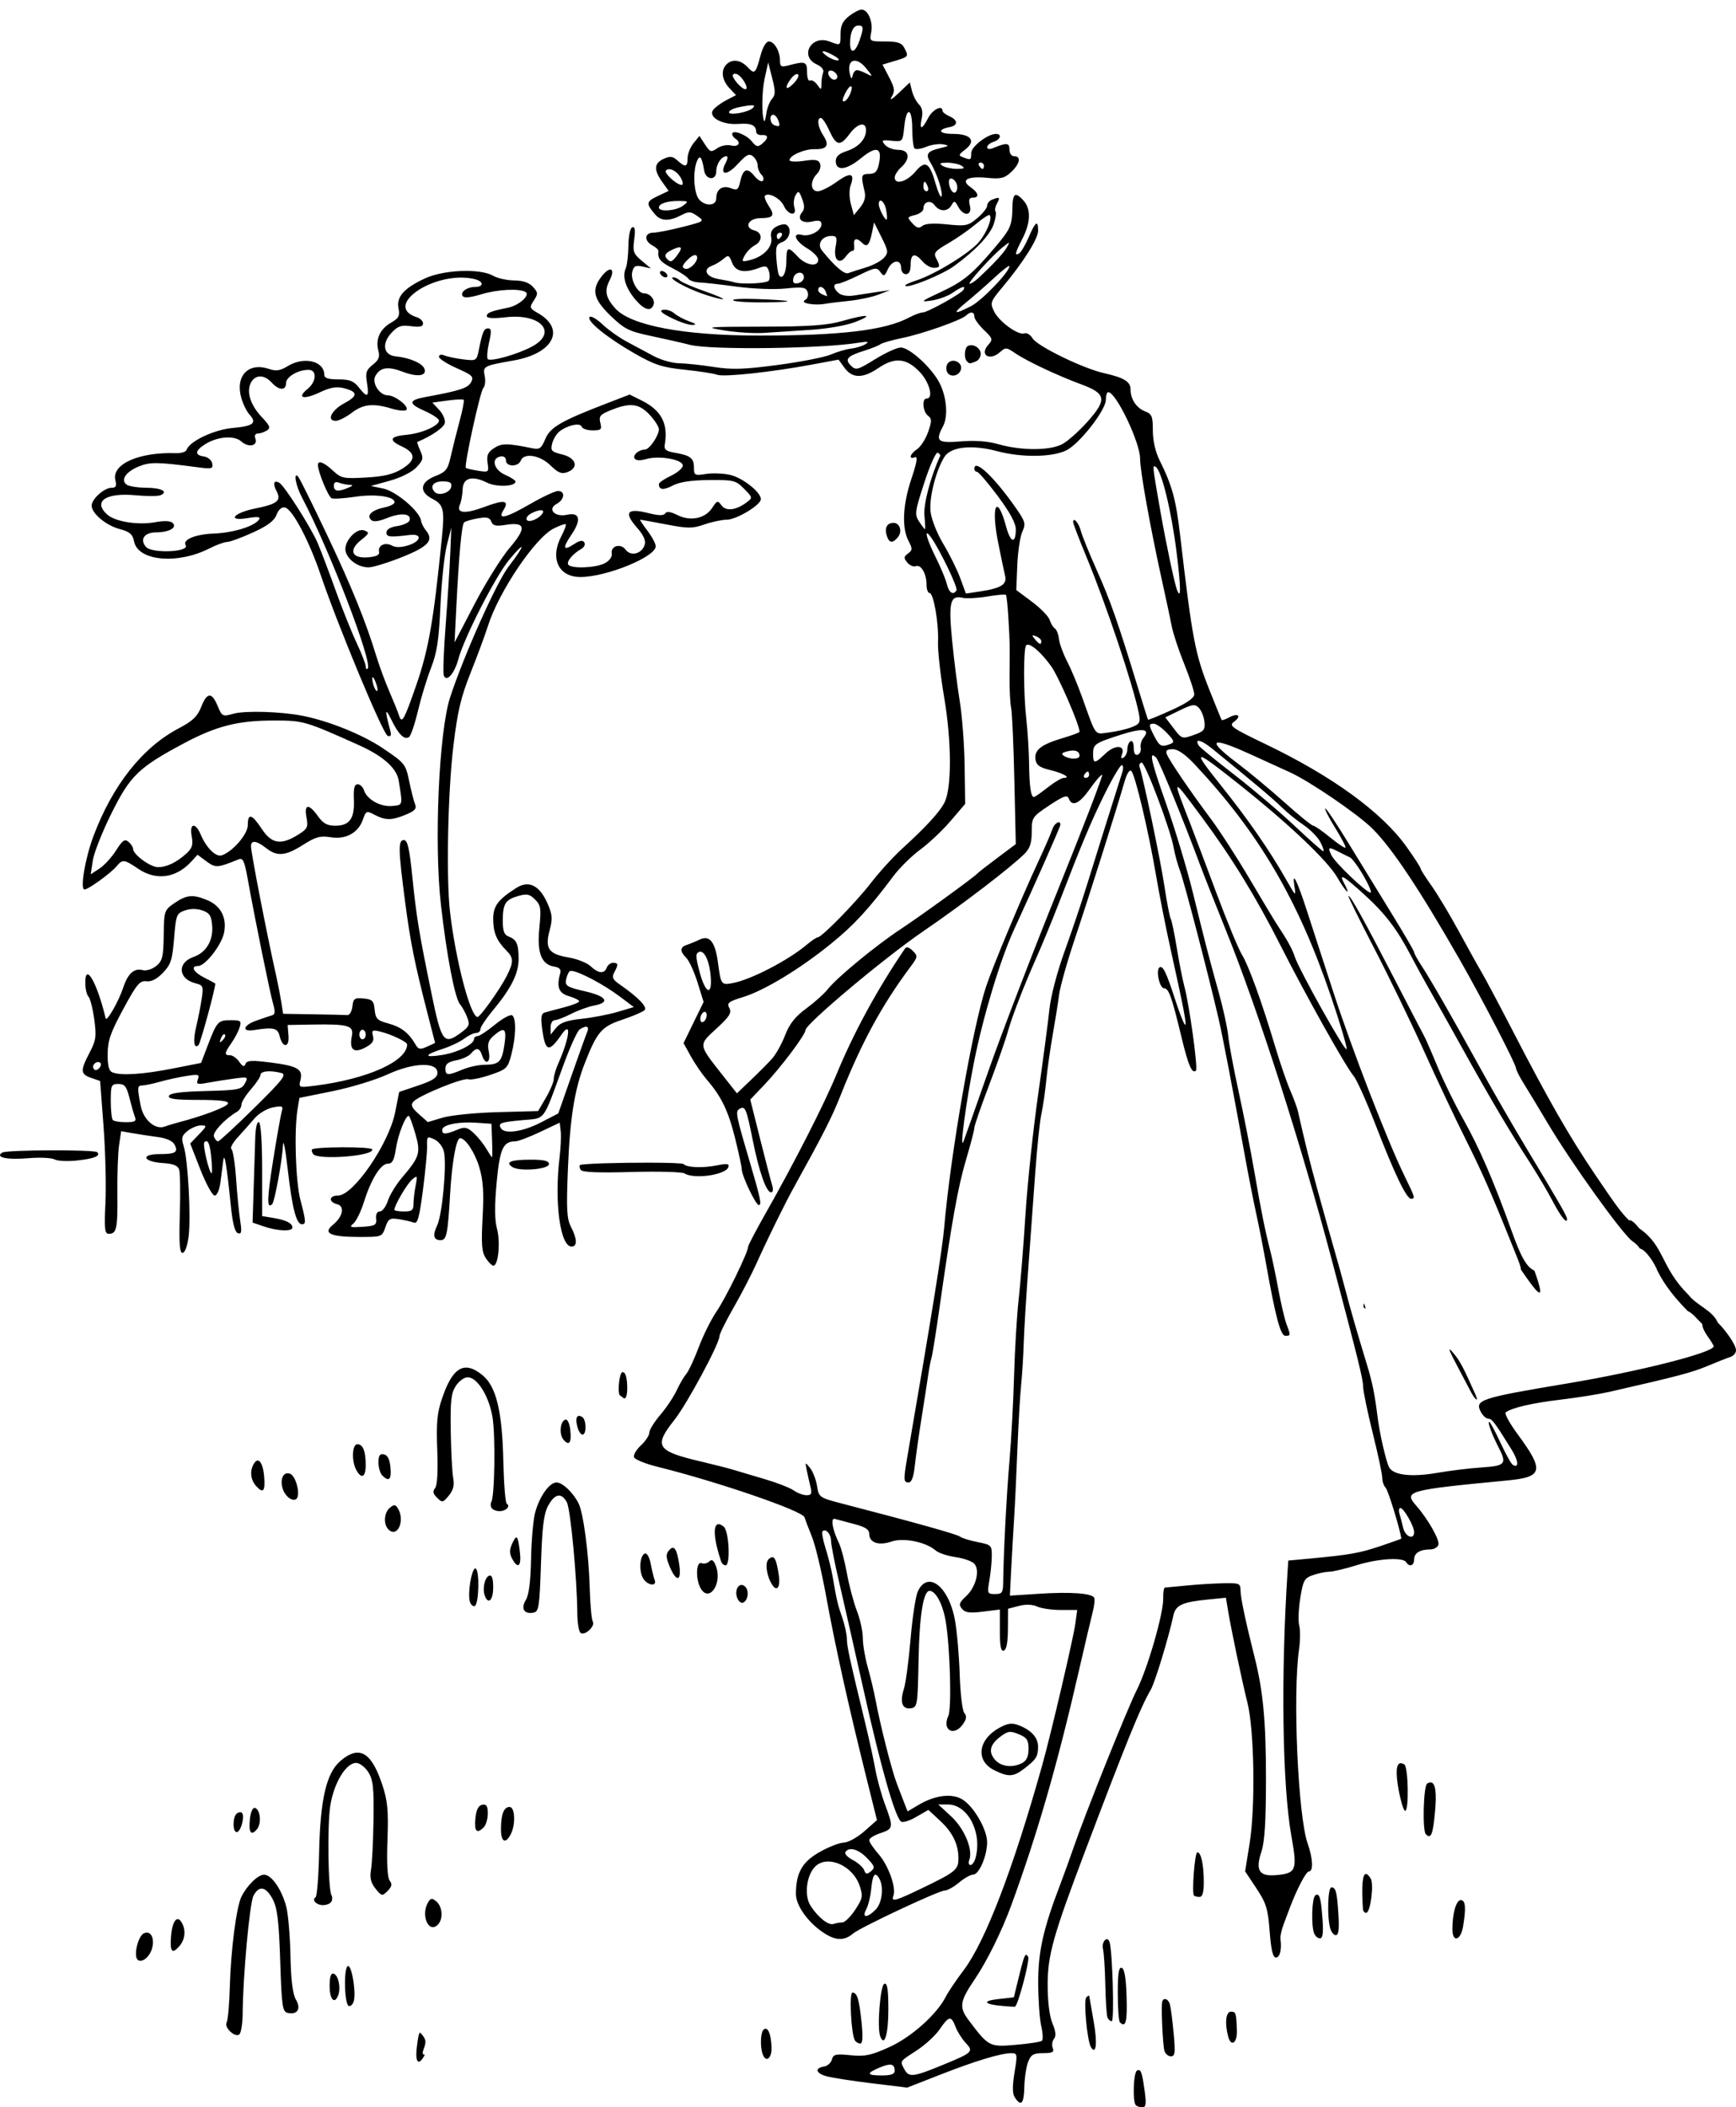 <?xml version="1.0" encoding="UTF-8" standalone="no"?>
<svg
   xmlns:dc="http://purl.org/dc/elements/1.1/"
   xmlns:cc="http://creativecommons.org/ns#"
   xmlns:rdf="http://www.w3.org/1999/02/22-rdf-syntax-ns#"
   xmlns:svg="http://www.w3.org/2000/svg"
   xmlns="http://www.w3.org/2000/svg"
   xmlns:sodipodi="http://sodipodi.sourceforge.net/DTD/sodipodi-0.dtd"
   xmlns:inkscape="http://www.inkscape.org/namespaces/inkscape"
   version="1.0"
   viewBox="0 0 1089.511 1322"
   id="svg6164"
   sodipodi:docname="croquetlady-retro.svg"
   width="1089.511"
   height="1322"
   inkscape:version="0.92.2 5c3e80d, 2017-08-06">
  <defs
     id="defs6168" />
  <sodipodi:namedview
     pagecolor="#ffffff"
     bordercolor="#666666"
     borderopacity="1"
     objecttolerance="10"
     gridtolerance="10"
     guidetolerance="10"
     inkscape:pageopacity="0"
     inkscape:pageshadow="2"
     inkscape:window-width="1436"
     inkscape:window-height="856"
     id="namedview6166"
     showgrid="false"
     inkscape:snap-global="false"
     fit-margin-top="0"
     fit-margin-left="0"
     fit-margin-right="0"
     fit-margin-bottom="0"
     inkscape:zoom="0.77"
     inkscape:cx="195.10962"
     inkscape:cy="854.02463"
     inkscape:window-x="4"
     inkscape:window-y="0"
     inkscape:window-maximized="1"
     inkscape:current-layer="g6160" />
  <g
     transform="matrix(0.1,0,0,-0.1,-3000.827,1959.271)"
     id="g6160"
     style="fill:#000000">
    <path
       style="fill:#000000;stroke-width:20"
       d="m 35415.425,19532.634 c -14.63,0 -50.314,-18.647 -79.296,-41.445 -38.618,-30.376 -52.696,-59.768 -52.696,-110 0,-77.076 1.8,-75.849 -70,-48.555 -114.28,43.45 -189.706,-93.642 -79.218,-143.984 30.826,-14.044 46.542,-34.167 40,-51.211 -5.924,-15.44 -10.782,-47.072 -10.782,-70.274 0,-40.292 -1.2,-40.532 -26.954,-5.312 -14.832,20.284 -35.114,31.861 -45.078,25.703 -9.964,-6.158 -18.046,17.225 -18.046,51.953 0,66.814 -10.664,70.854 -114.922,43.32 -47.59,-12.57 -55,-8.678 -55,28.946 0,59.598 -35.436,120.859 -69.922,120.859 -16.65,0 -38.022,-35.386 -51.328,-85 -31.616,-117.882 -37.747,-123.598 -81.641,-76.484 -43.31,46.488 -97.073,53.552 -133.125,17.5 -36.366,-36.366 -28.809,-98.288 18.047,-148.164 l 42.031,-44.727 -58.515,-30.234 c -32.162,-16.632 -69.674,-43.745 -83.36,-60.235 -37.48,-45.162 53.107,-97.5 155.899,-90.078 81.498,5.884 111.523,-7.286 112.383,-49.258 0.266,-12.834 16.016,-22.075 35,-20.547 43.18,3.474 44.328,-19.749 2.656,-54.335 -27.04,-22.44 -36.918,-20.192 -65,14.882 -34.216,42.736 -123.125,75.933 -123.125,45.977 0,-9.322 9,-22.499 20,-29.297 38.686,-23.91 19.938,-54.307 -26.328,-42.695 -26.242,6.586 -64.329,-0.998 -87.891,-17.5 -38.192,-26.752 -44.476,-24.791 -76.562,24.179 l -34.922,53.321 -37.149,-45.86 c -20.43,-25.23 -37.148,-67.39 -37.148,-93.672 0,-56.394 -13.832,-59.573 -63.516,-14.609 -29.832,26.996 -45.936,28.94 -86.562,10.43 -60.502,-27.566 -63.2,-68.8 -9.414,-144.336 l 40.546,-56.875 -70.351,-33.399 c -70.938,-33.664 -72.586,-46.428 -14.57,-113.984 36.574,-42.588 87.509,-44.472 161.875,-6.016 49.778,25.742 61.264,25.282 103.046,-3.984 46.604,-32.642 45.805,-33.26 -91.992,-68.516 -76.474,-19.568 -159.312,-35.763 -184.062,-36.015 -56.074,-0.568 -59.358,-51.364 -5.196,-80.352 21.892,-11.716 38.818,-27.781 37.618,-35.703 -6.91,-45.884 11.234,-67.976 87.578,-106.68 46.75,-23.702 91.41,-53.157 99.258,-65.429 7.85,-12.274 39.35,-23.138 70,-24.18 30.652,-1.04 136.742,-12.995 235.742,-26.523 100.096,-13.678 235.48,-18.761 305,-11.485 106.264,11.12 126.968,8.023 137.93,-20.547 7.232,-18.844 1.42,-40.703 -13.242,-49.765 -18.678,-11.544 -12.378,-18.873 22.07,-25.625 26.534,-5.202 69.054,-5.718 94.492,-1.132 25.438,4.584 96.524,13.466 157.968,19.726 61.444,6.258 144.132,23.86 183.75,39.102 l 72.032,27.695 -80,-11.328 c -44,-6.23 -109.372,-16.12 -145.274,-21.992 -37.822,-6.186 -77.776,-0.31 -95,13.984 -35.41,29.39 -38.826,59.766 -6.718,59.766 12.654,0 72.334,24.137 132.616,53.633 100.62,49.226 111.61,50.897 133.946,20.351 21.966,-30.042 26.532,-28.452 46.954,16.368 27.168,59.628 83.476,66.134 83.476,9.648 0,-22.222 13.334,-40 30,-40 20,0 30,20 30,60 0,69.638 26.15,76.642 74.648,20 18.838,-22 50.252,-40 69.806,-40 41.006,0 43.14,8.426 15.35,60.352 -17.322,32.364 -6.658,45.553 75,92.617 52.356,30.176 130.522,84.538 173.672,120.82 43.152,36.282 82.464,61.951 87.384,57.031 18.708,-18.708 -17.91,-110.209 -67.892,-169.609 -58.932,-70.038 -279.582,-204.973 -394.296,-241.133 -41.988,-13.236 -72.296,-28.095 -67.344,-33.047 17.422,-17.422 232.138,69.764 307.462,124.844 135.702,99.232 225.086,194.148 247.89,263.242 12.274,37.172 17.226,72.657 11.016,78.867 -6.208,6.21 -2.29,28.079 8.71,48.633 21.72,40.584 18.148,43.621 -29.766,25.235 -17.4,-6.676 -31.64,-23.858 -31.64,-38.204 0,-14.344 -27.878,-49.529 -61.954,-78.203 -57.312,-48.226 -71.518,-51.166 -189.648,-39.062 -84.064,8.612 -137.068,5.344 -155.038,-9.57 -20.988,-17.418 -35.454,-13.642 -62.578,16.328 -34.042,37.618 -33.42,39.418 16.992,52.07 28.734,7.212 52.226,25.108 52.226,39.766 0,43.696 44.254,57.602 70.234,22.07 31.034,-42.442 82.578,-42.361 106.368,0.16 16.616,29.69 21.006,28.632 41.68,-10 33.618,-62.816 89.684,-57.633 73.514,6.797 -9.262,36.898 -4.604,50 17.814,50 43.944,0 37.316,30.263 -14.61,66.679 -64.064,44.926 -18.07,69.689 107.148,57.657 84.294,-8.1 107.232,-2.479 148.75,36.523 55.176,51.836 64.296,99.141 19.102,99.141 -17.218,0 -30,18.047 -30,42.343 0,42.784 -16.956,44.02 -105,7.774 -20.128,-8.288 -35,-5.552 -35,6.406 0,11.436 18,26.495 40,33.477 43.948,13.948 54.794,50.041 15,49.922 -51.616,-0.16 -155,-79.926 -155,-119.61 0,-44.71 -2.158,-45.886 -50.782,-27.226 -30.278,11.618 -28.998,16.883 11.486,47.421 72.648,54.798 39.374,99.493 -74.064,99.493 -90.184,0 -103.174,27.149 -20.586,43.046 51.844,9.982 51.322,43.743 -1.06,66.719 -24.75,10.858 -45,26.608 -45,35 0,39.67 -62.388,8.631 -90,-44.765 -39.224,-75.838 -56.896,-76.903 -40.546,-2.461 8.458,38.51 2.7,67.456 -17.422,87.578 -16.532,16.532 -36.156,54.309 -43.594,83.945 l -13.516,53.867 -69.882,-66.445 c -43.056,-40.962 -60.02,-50.138 -44.18,-23.906 21.874,36.22 19.526,54.454 -15.86,122.344 l -41.602,79.765 78.32,23.477 c 86.186,25.822 87.354,27.528 57.578,83.164 -16.18,30.232 -42.284,38.672 -119.492,38.672 -98.174,0 -98.744,0.384 -87.304,57.578 12.928,64.642 -20.116,142.422 -60.508,142.422 z m -19.844,-100 c 33.606,0 34.51,-14.916 5.898,-96.992 -26.048,-74.718 -58.046,-82.807 -58.046,-14.649 0,69.042 19.902,111.641 52.148,111.641 z m -219.726,-161.562 c 10.164,-0.14 34.712,-9.65 67.578,-28.438 28.998,-16.576 37.398,-28.593 20,-28.633 -16.5,-0.04 -47.476,13.108 -68.828,29.258 -24.7,18.682 -28.914,27.945 -18.75,27.813 z m 194.648,-59.454 c 19.58,1.132 45.634,-13.166 71.72,-44.961 45.272,-55.182 45.698,-57.849 6.288,-36.757 -23.356,12.5 -51.388,22.734 -62.304,22.734 -10.918,0 -23.204,-15.75 -27.306,-35 -5.34,-25.048 -10.502,-20.128 -18.164,17.266 -9.892,48.278 4.592,75.262 29.766,76.718 z m -541.094,-10.625 25.352,-99.179 c 20.822,-81.522 20.58,-104.52 -1.328,-129.18 -14.658,-16.5 -30.541,-57 -35.312,-90 -4.773,-33 -10.881,-55.5 -13.555,-50 -17.226,35.428 -15.584,185.514 2.929,269.18 z m 395.078,-51.054 c 17.016,-2.162 38.946,-20.78 38.946,-38.477 0,-10.352 -8.476,-18.828 -18.828,-18.828 -23.596,0 -48.818,38.992 -34.492,53.32 3.582,3.582 8.704,4.705 14.374,3.985 z m -600.273,-20 c 17.722,-1.874 41.386,-23.983 59.805,-58.399 11.446,-21.388 12.885,-38.906 3.203,-38.906 -25.782,0 -92.252,78.214 -78.32,92.148 4.168,4.168 9.405,5.781 15.312,5.157 z m 385.117,-1.874 c 3.166,0.272 5.836,-0.484 7.774,-2.422 7.752,-7.752 -5.626,-33.87 -29.766,-58.008 -49.146,-49.148 -58.479,-25.927 -13.476,33.555 12.026,15.897 25.972,26.058 35.468,26.875 z m 337.812,-76.758 v 0 c 8.204,1.634 9.99,-12.142 -1.28,-42.656 -8.946,-24.184 -26.066,-47.215 -38.046,-51.211 -14.928,-4.978 -14.336,8.822 1.92,43.828 14.472,31.189 29.138,48.317 37.382,50.039 z m -616.757,-119.297 c 13.58,-0.846 13.413,-6.547 2.031,-17.266 -28.814,-27.136 -148.984,-48.281 -148.984,-26.211 0,10.5 28.126,24.726 62.5,31.602 43.56,8.712 70.872,12.722 84.453,11.875 z m 983.125,-42.266 c 10.802,-3.05 19.922,-38.994 19.922,-105.742 0,-59.182 6.478,-114.171 14.376,-122.187 7.898,-8.018 40.776,-3.617 73.084,9.765 32.308,13.382 79.83,20.481 105.626,15.743 41.902,-7.696 39.932,-10.314 -18.516,-24.258 -82.446,-19.672 -93.438,-37.776 -57.616,-94.844 15.73,-25.06 39.49,-79.928 52.812,-121.914 13.316,-41.986 19.466,-81.119 13.632,-86.953 -5.834,-5.834 -21.71,28.508 -35.274,76.328 -39.31,138.63 -65.55,154.97 -128.632,80 -53.876,-64.026 -129.492,-85.127 -129.492,-36.133 0,14.796 18,43.176 40,63.086 61.018,55.22 52.29,110 -17.54,110 -31.652,0 -69.486,14.391 -84.062,31.953 -23.526,28.348 -18.762,31.154 42.54,25 68.91,-6.918 69.082,-6.739 79.062,88.555 6.788,64.83 19.276,94.652 30.078,91.601 z m -852.227,-17.109 c 9.824,0 23.535,-14.778 30.469,-32.852 14.844,-38.68 10.486,-44.808 -23.32,-32.734 -28.394,10.142 -34.439,65.586 -7.149,65.586 z m 299.103,-20 c 9.33,0 33.204,-36 53.046,-80 43.16,-95.71 67.968,-99.622 126.836,-20 49.438,66.868 103.164,79.28 103.164,23.828 0,-56.422 -47.472,-107.776 -121.914,-131.836 -47.204,-15.256 -68.086,-34.175 -68.086,-61.719 0,-65.362 66.172,-58.218 158.008,17.032 97.358,79.778 134.384,68.824 113.32,-33.516 -10.386,-50.462 -23.378,-63.974 -62.226,-64.648 -50.234,-0.87 -52.356,-9.05 -28.204,-110 8.326,-34.8 -0.34,-66.388 -27.5,-99.922 l -39.726,-49.024 -18.75,69.922 c -10.704,39.894 -11.414,89.925 -1.68,116.563 28.432,77.804 -0.68,85.422 -87.11,22.812 -45.172,-32.722 -98.792,-59.492 -119.14,-59.492 -46.32,0 -49.304,64.834 -5.038,109.102 17.568,17.568 26.46,46.223 19.764,63.671 -9.752,25.414 -30.034,29.029 -101.952,18.243 -49.374,-7.404 -89.766,-5.439 -89.766,4.375 0,29.668 94.894,70.847 159.062,69.023 76.522,-2.176 92.848,24.441 52.656,85.781 -34.328,52.39 -42.048,109.805 -14.764,109.805 z m -450.548,-231.172 c 2.328,0.248 4.588,0.18 6.797,-0.2 5.891,-1.014 11.487,-4.229 17.5,-9.219 16.116,-13.378 29.297,-39.399 29.297,-57.851 0,-18.454 10.656,-44.211 23.672,-57.227 13.018,-13.018 16.743,-30.552 8.281,-38.984 -8.464,-8.434 -32.381,5.582 -53.125,31.172 -44.712,55.148 -71.04,44.536 -88.672,-35.742 -11.33,-51.584 -18.518,-56.597 -58.984,-41.211 -52.556,19.982 -91.172,-6.939 -91.172,-63.555 0,-59.522 -96.728,-47.269 -120.508,15.273 -23.114,60.814 -23.223,162.801 -0.234,218.711 17.586,42.764 31.233,24.567 44.805,-59.765 9.658,-60.002 75.937,-64.981 75.937,-5.703 0,47.162 32.722,95.468 64.688,95.468 9.186,0 6.974,-18.162 -4.922,-40.39 -42.434,-79.29 4.332,-85.721 73.594,-10.117 36.645,39.999 56.751,57.598 73.046,59.336 z m 1452.422,-48.828 c 11.648,0 21.172,-9 21.172,-20 0,-11 -3.976,-20 -8.828,-20 -4.85,0 -14.374,9 -21.172,20 -6.798,11 -2.822,20 8.828,20 z m -208.828,-0.624 c 33,0 73.5,-8.711 90,-19.375 23.018,-14.876 16.034,-19.375 -30,-19.375 -33,0 -73.5,8.711 -90,19.375 -23.018,14.874 -16.034,19.375 30,19.375 z m -1745.274,-40.742 c 24.092,-0.16 56.296,-23.137 74.688,-57.5 12.114,-22.636 13.689,-41.133 3.515,-41.133 -31.362,0 -113.775,75.696 -98.789,90.742 5.418,5.439 12.556,7.943 20.586,7.891 z m 1767.07,-58.75 c 11.438,1.328 28.258,-11.155 36.72,-33.203 7.038,-18.34 4.704,-41.467 -5.196,-51.367 -16.974,-16.974 -43.32,23.362 -43.32,66.328 0,11.661 4.934,17.445 11.796,18.242 z m -163.944,-19.883 c 4.324,0 13.042,-13.5 19.374,-30 6.332,-16.5 2.802,-30 -7.85,-30 -10.658,0 -19.376,13.5 -19.376,30 0,16.5 3.53,30 7.852,30 z m -791.954,-64.883 c 6.316,-1.246 12.508,-14.615 23.126,-42.539 15.858,-41.722 15.784,-64.752 -0.32,-84.14 -34.83,-41.97 -1.78,-72.282 63.204,-58.008 44.556,9.786 58.086,5.563 58.086,-18.125 0,-39.532 -72.738,-78.869 -122.032,-65.977 -64.484,16.862 -42.93,-39.444 32.032,-83.672 38.5,-22.716 70,-55.12 70,-71.992 0,-47.908 -76.636,-36.35 -128.242,19.336 -62.336,67.26 -71.758,63.47 -71.758,-28.828 0,-73.894 -25.415,-120.917 -46.719,-86.445 -5.222,8.448 -12.369,54.91 -15.859,103.242 -5.454,75.558 -0.1,90.155 38.125,104.297 45.317,16.764 61.137,85.094 24.883,107.5 -10.775,6.658 -38.669,1.856 -61.993,-10.625 -30.174,-16.148 -39.817,-36.371 -33.359,-70.157 10.846,-56.734 -48.183,-119.327 -132.227,-140.195 -53.42,-13.264 -55.667,-11.443 -34.531,28.047 12.436,23.238 40.401,51.758 62.149,63.398 51.512,27.564 50.685,80.587 -1.446,94.219 -66.194,17.31 -39.073,75.368 35.859,76.758 85.296,1.58 94.883,15.337 54.023,77.695 -18.868,28.798 -29.287,57.395 -23.125,63.555 22.836,22.838 97.392,-17.478 118.672,-64.18 27.066,-59.402 84.16,-66.942 65.666,-8.672 -6.912,21.778 -3.634,55.528 7.264,75 6.606,11.804 11.366,18.824 15.782,20.313 0.92,0.31 1.84,0.37 2.734,0.2 z m 1367.852,-18.125 c -17.536,2.602 -24.194,-23.552 -25.156,-81.992 -1.8,-108.96 -11.87,-131.764 -108.594,-246.094 -142.898,-168.91 -197.74,-214.176 -340,-280.508 -128.104,-59.73 -133.202,-64.308 -60,-53.906 44,6.252 103.888,28.05 133.086,48.438 57.246,39.974 86.018,48.002 68.086,18.984 -15.794,-25.552 -225.348,-141.891 -255.86,-142.031 -13.916,-0.06 -52.312,-14.451 -85.312,-31.953 -150.616,-79.882 -426.178,-113.007 -940,-113.047 -473.764,-0.04 -806.903,62.742 -903.711,170.312 -60.138,66.824 -69.281,110.972 -36.211,174.922 39.226,75.856 4.905,95.247 -48.477,27.383 -66.796,-84.918 -53.794,-143.127 55.586,-248.555 86.736,-83.602 114.2,-97.286 255,-126.992 86.786,-18.312 196.008,-43.147 242.696,-55.195 129.136,-33.322 823.855,-24.695 1058.125,13.125 58.638,9.466 69.01,7.364 43.554,-8.828 -18.388,-11.696 -58.888,-24.217 -90,-27.813 -31.114,-3.596 -88.062,-20.256 -126.562,-36.992 -38.5,-16.734 -187.878,-46.14 -331.953,-65.352 -213.52,-28.472 -288.19,-30.832 -403.828,-12.89 -78.03,12.106 -176.153,22.513 -218.047,23.164 -41.892,0.65 -113.203,20.9 -158.477,45 -45.272,24.102 -121.772,65.04 -170,90.976 -48.226,25.936 -116.799,74.821 -152.383,108.633 -35.585,33.814 -71.586,54.456 -80,45.86 -22.496,-22.984 108.693,-129.631 280.157,-227.735 128.474,-73.508 174.3,-88.419 317.343,-103.359 91.955,-9.604 183.272,-23.767 202.93,-31.445 40.248,-15.716 338.817,16.286 593.048,63.554 l 168.75,31.367 37.89,-51.992 c 48.256,-66.244 114.814,-66.899 210.274,-2.031 102.876,69.906 173.33,64.95 256.288,-18.008 65.048,-65.048 94.902,-171.992 48.008,-171.992 -30.53,0 -23.796,-82.654 8.75,-107.812 24.838,-19.168 24.948,-33.13 0.82,-102.188 -15.374,-44 -46.342,-92.369 -68.788,-107.461 -45.588,-30.648 -55.564,-66.956 -14.024,-51.016 19.176,7.358 12.972,-30.898 -21.876,-134.804 -54.654,-162.954 -61.41,-307.655 -18.202,-390.117 25.776,-49.196 25.44,-57.971 -3.086,-78.829 -27.44,-20.066 -28.118,-28.243 -4.648,-56.523 15.096,-18.192 39.374,-28.52 53.944,-22.93 32.51,12.476 67.07,-47.853 67.07,-117.031 0,-28.222 8.374,-51.289 18.594,-51.289 25.44,0 58.254,-188.729 53.204,-306.055 -2.276,-52.83 15.02,-209.18 38.438,-347.422 47.742,-281.87 48.344,-573.148 1.36,-662.578 -32.006,-60.938 -114.26,-150.362 -264.804,-287.89 -56.568,-51.678 -143.954,-147.415 -194.218,-212.735 -93.554,-121.584 -310.196,-343.32 -335.43,-343.32 -7.728,0 -39.858,-21.689 -71.368,-48.203 -115.226,-96.956 -348.067,-217.418 -461.523,-238.75 -73.22,-13.766 -74.802,-11.604 -93.594,129.258 -17.154,128.588 -52.511,173.385 -113.633,143.945 -25.856,-12.452 -62.781,-27.674 -82.031,-33.828 -43.648,-13.95 -44.456,-40.075 -2.578,-81.953 17.82,-17.82 49.46,-87.223 70.312,-154.219 l 37.891,-121.836 -62.891,-129.141 -62.93,-129.14 45.938,-83.047 c 25.266,-45.694 69.621,-110.588 98.555,-144.18 93.214,-108.216 135.507,-195.34 178.554,-367.734 23.184,-92.844 42.149,-180.958 42.149,-195.82 0,-40.78 87.539,-224.495 107.187,-224.961 19.504,-0.462 10.336,43.361 -56.406,269.609 -87.802,297.644 -91.624,317.121 -65.352,333.359 35.858,22.16 43.69,3.951 83.086,-193.359 40.064,-200.642 85.544,-330 116.016,-330 11.688,0 14.298,18.914 6.25,45 -7.634,24.75 -41.65,155.708 -75.586,291.016 l -61.68,246.015 89.493,93.985 c 102.95,108.096 256.991,312.996 256.991,341.836 0,37.954 496.228,454.257 738.83,619.843 244.19,166.672 550.084,400.645 636.17,486.563 33.718,33.654 45,68.122 45,137.5 0,90.086 2.976,94.552 110.43,165.898 89.766,59.6 112.638,67.64 122.15,42.852 20.6,-53.684 66.524,-32.942 131.678,59.492 34.89,49.5 69.878,90 77.736,90 7.856,0 -115.678,-321.75 -274.532,-715 -158.854,-393.25 -355.198,-904 -436.29,-1135 -81.094,-231 -152.636,-433.5 -159.022,-450 -27.01,-69.8 15.95,251.478 68.202,510 57.418,284.07 164.224,635.527 248.906,819.063 130.892,283.694 290.742,644.998 290.742,657.148 0,32.154 -38.434,10.211 -50.898,-29.063 -7.478,-23.556 -47.608,-115.806 -89.18,-205 -104.344,-223.882 -287.098,-661.432 -326.678,-782.148 -85.616,-261.116 -223.186,-1052.25 -262.58,-1510 -11.912,-138.44 -73.296,-520.371 -231.484,-1440 -24.938,-144.972 -24.162,-160 8.36,-160 18.444,0 31.232,34.632 38.75,105 6.168,57.75 25.56,195 43.126,305 17.56,110 36.372,231.5 41.796,270 5.424,38.5 14.446,84.833 20.038,102.969 5.594,18.134 27.898,157.634 49.572,310 77.93,547.794 115.95,759.868 167.148,932.344 28.622,96.416 52.07,186.416 52.07,200 0,13.584 41.162,132.687 91.406,264.687 50.246,132 104.318,286.505 120.156,343.359 24.29,87.196 96.398,274.473 168.126,436.641 49.01,110.81 107.792,253.136 152.812,370 140.292,364.17 199.772,505.934 283.242,675 50.236,101.75 99.358,185 109.14,185 9.78,0 11.296,-20.25 3.36,-45 -34.286,-106.944 -176.392,-559.862 -227.46,-725 -30.618,-99 -91.56,-279.211 -135.43,-400.469 -45.606,-126.054 -85.938,-280.22 -94.18,-360 -7.928,-76.742 -40.048,-319.531 -71.406,-539.531 -31.358,-220 -66.966,-557.5 -79.142,-750 -12.172,-192.5 -31.304,-431 -42.5,-530 -11.194,-99 -24.212,-315 -28.906,-480 -4.694,-165 -17.526,-403.5 -28.514,-530 -18.428,-212.11 -37.876,-585.322 -39.884,-765 -0.74,-66.538 -6.526,-75 -51.094,-75 -48.072,0 -49.598,3.662 -35.546,85 8.076,46.75 14.934,116.132 15.234,154.18 0.52,66.138 -3.406,69.962 -89.454,86.992 -49.5,9.796 -99,25.142 -110,34.102 -17.786,14.484 -273.03,85.978 -732.85,205.272 -150.954,39.164 -153.016,40.566 -164.532,112.578 -6.414,40.106 -25.964,90.67 -43.476,112.384 -30.978,38.406 -31.59,38.134 -21.758,-10.508 5.56,-27.5 16.17,-74.75 23.554,-105 11.056,-45.302 6.772,-55 -24.296,-55 -20.744,0 -57.168,13.626 -80.938,30.274 -23.768,16.648 -104.523,48.168 -179.453,70.078 -74.928,21.91 -163.25,48.174 -196.25,58.358 -33,10.186 -123,33.282 -200,51.29 -285.398,66.742 -304.605,95.944 -172.539,262.382 78.14,98.474 282.539,477.838 282.539,524.376 0,13.816 39.758,94.442 88.32,179.18 48.562,84.738 112.61,208.062 142.344,274.062 70.362,156.17 179.879,379.114 235.781,480 186.836,337.188 238.79,439.482 294.57,580 131.166,330.416 258.976,565.311 438.204,805.313 46.286,61.98 47.006,67.066 14.062,100 -22.562,22.556 -39.702,27.35 -48.984,13.71 -173.764,-255.366 -320.922,-525.691 -430.156,-790.117 -76.972,-186.328 -265.022,-555.034 -441.915,-866.484 -61.716,-108.66 -112.226,-204.887 -112.226,-213.867 0,-34.478 -139.889,-321.2 -197.735,-405.274 -33.386,-48.526 -83.848,-149.738 -112.148,-224.922 -28.3,-75.186 -63.516,-150.583 -78.242,-167.539 -14.728,-16.958 -41.978,-63.62 -60.586,-103.712 -18.608,-40.09 -64.782,-109.046 -102.578,-153.202 -37.796,-44.154 -68.711,-94.234 -68.711,-111.29 0,-17.056 -23.559,-52.882 -52.383,-79.608 -28.822,-26.726 -48.556,-60.192 -43.828,-74.376 4.728,-14.186 71.076,-41.266 147.422,-60.194 377.156,-93.5 909.758,-276.224 922.5,-316.486 5.56,-17.572 26.968,-73.468 47.578,-124.218 20.612,-50.752 60.284,-217.252 88.164,-370 56.896,-311.748 137.5,-675.87 246.054,-1111.836 l 73.204,-294.14 -79.336,-70.04 c -43.832,-38.692 -101.76,-70.534 -129.376,-71.094 -27.5,-0.56 -96.814,-27.854 -154.022,-60.664 -107.436,-61.616 -145.58,-130.128 -145.86,-261.992 -0.2,-70.244 73.516,-174.934 168.516,-239.452 79.706,-54.13 133.876,-56.232 191.366,-7.422 44.578,37.846 537.034,268.906 573.126,268.906 17.108,0 57.864,22.5 90.546,50 32.682,27.5 72.69,50 88.908,50 36.76,0 87.42,117.406 87.42,202.578 0,78.892 -80.186,219.824 -151.756,266.718 -64.914,42.534 -172.482,30.44 -276.836,-31.132 l -70.664,-41.68 -18.164,46.758 c -10.002,25.716 -31.992,82.758 -48.868,126.758 -32.316,84.26 -104.342,367.042 -133.946,525.976 -9.632,51.71 -31.512,143.214 -48.632,203.36 -17.118,60.148 -31.134,143.062 -31.134,184.258 0,41.196 -16.746,118.006 -37.226,170.664 -20.482,52.656 -48.692,158.742 -62.694,235.742 -14.002,77 -36.49,162.5 -49.962,190 -41.348,84.396 -53.992,159.928 -25.352,151.406 13.886,-4.132 67.984,-18.566 120.234,-32.07 69.896,-18.066 95,-34.25 95,-61.249 0,-55.818 59.25,-76.512 139.61,-48.79 75.964,26.208 216.524,-2.488 278.946,-56.952 17.298,-15.094 73.454,-33.514 124.804,-40.9 51.352,-7.384 104.232,-26.512 117.5,-42.5 35.096,-42.288 8.05,-146.128 -52.734,-202.46 -43.558,-40.368 -47.666,-52.928 -25.976,-79.062 20.23,-24.376 48.59,-28.206 131.796,-17.814 l 106.054,13.282 v -133.124 c 0,-97.674 6.654,-130.836 25,-124.61 16.388,5.56 25.228,52.238 25.664,135.546 l 0.66,127.072 68.046,17.656 c 43.662,11.314 84.954,9.91 115.274,-3.906 25.988,-11.84 93.044,-21.524 149.022,-21.524 h 101.798 l -11.914,-86.72 c -12.74,-92.956 -151.32,-685.11 -206.72,-883.28 -181.674,-649.872 -358.48,-1111.41 -494.178,-1290 -45.97,-60.5 -96.376,-135.146 -111.994,-165.898 -56.666,-111.6 -216.046,-253.698 -355.078,-316.564 -114.606,-51.82 -152.158,-59.678 -242.772,-50.664 -93.216,9.274 -108.468,5.756 -117.032,-26.992 -5.416,-20.71 -27.28,-40.382 -48.594,-43.75 -60.236,-9.518 -53.49,-41.454 12.812,-60.546 33,-9.504 160.958,-29.548 284.336,-44.532 l 224.336,-27.226 205.664,80.508 c 221.206,86.592 381.024,135.05 446.72,135.43 39.092,0.22 40.096,-5.52 20.976,-121.134 -13.608,-82.222 -13.518,-131.852 0.36,-153.828 39.708,-62.95 58.93,-44.098 61.094,59.962 1.2,57.868 11.946,129.984 23.866,160.234 18.1,45.924 33.648,55 94.298,55 58.87,0 70.274,6.172 60.156,32.538 -6.866,17.896 -3.26,43.652 8.008,57.228 14.226,17.14 11.28,46.704 -9.648,96.796 -18.85,45.112 -30.158,135.974 -30.158,242.5 0,185.556 34.204,307.294 236.212,840.938 260.82,689.01 345.772,897.844 410.938,1010 26.23,45.142 111.586,325.134 141.952,465.702 14,64.808 55.326,83.976 215.274,99.884 l 114.374,11.406 12.072,-73.516 c 20.154,-122.634 88.02,-445.522 122.616,-583.476 43.598,-173.852 51.124,-652.954 13.906,-884.766 l -28.046,-174.766 70.702,-106.484 c 61.69,-92.912 72.302,-127.334 83.322,-270.234 9.102,-118.022 20.164,-163.75 39.648,-163.75 24.956,0 37.146,51.168 27.968,117.382 -2.09,15.074 6.752,55.574 19.648,90 12.898,34.428 30.236,80.618 38.516,102.618 45.126,119.898 102.86,230 120.626,230 28.794,0 25.078,81.34 -8.008,175.116 -60.54,171.584 -94.558,934.512 -54.258,1216.564 7.998,55.926 8.594,123.878 1.32,151.014 -7.258,27.138 -4.286,104.658 6.602,172.266 17.95,111.464 25.428,124.892 80.194,143.984 33.218,11.58 79.314,21.09 102.422,21.29 23.11,0.2 99.06,18.142 168.79,40 135.74,42.55 292.98,52.486 313.202,19.766 20.46,-33.106 50,-22.562 50,17.852 0,39.758 36.834,62.148 102.266,62.148 21.446,0 43.888,12.68 49.844,28.202 10.75,28.014 -64.448,161.395 -138.554,245.781 -80.766,91.974 -57.168,98.512 572.93,158.79 222.558,21.29 231.408,61.304 63.828,288.944 -50.506,68.61 -84.724,130.448 -76.056,137.422 35.99,28.95 167.156,59.508 345.626,80.508 104.434,12.29 243.934,34.712 310,49.804 429.322,98.075 511.416,119.723 610.116,160.939 60.5,25.266 125.75,50.982 145,57.148 19.25,6.166 35,24.803 35,41.445 0,34.303 -63.736,124.421 -114.764,174.571 -32.504,77.145 -133.368,107.077 -183.672,173.633 -176.714,175.804 -147.884,305.571 -308.868,416.914 -22.994,29.51 -49.88,55.917 -63.828,50.273 -47.926,44.853 -92.854,109.364 -212.148,285.625 -162.85,240.616 -292.188,466.284 -521.524,910 -82.436,159.5 -168.564,321.5 -191.366,360 -22.802,38.5 -87.892,155.5 -144.688,260 -56.796,104.5 -133.862,232.763 -171.212,285.039 -37.35,52.276 -67.89,100.633 -67.89,107.461 0,6.828 -39.858,68.244 -88.554,136.484 -153.316,214.854 -463.792,440.916 -880.392,641.016 -217.682,104.556 -235.59,117.22 -201.444,142.188 49.228,35.996 26.162,57.66 -29.61,27.812 -23.884,-12.782 -45.496,-20.244 -48.008,-16.602 -2.512,3.64 -36.772,87.602 -76.132,186.602 -90.97,228.8 -108.036,318.702 -184.298,970 -26.736,228.34 -49.816,312.571 -129.882,474.023 -25.712,51.846 -41.68,122.91 -41.68,185.508 0,89.148 -5.926,103.702 -48.79,120 -54.248,20.624 -91.21,76.726 -91.21,138.438 0,47.984 -41.648,73.259 -167.07,101.367 -131.608,29.494 -418.408,169.252 -447.734,218.164 -13.652,22.77 -36.646,36.835 -51.094,31.289 -38.18,-14.65 -159.668,73.488 -190.938,138.516 -25.336,52.686 -22.472,61.01 51.562,149.258 130.444,155.492 225.274,305.209 225.274,355.703 0,70.07 -16.72,58.739 -59.062,-40.039 -20.698,-48.288 -47.388,-93.849 -59.298,-101.211 -31.376,-19.39 -27.002,0.1 21.25,94.687 50.826,99.626 52.706,183.918 5.274,236.328 -19.472,21.518 -33.892,33.4 -44.414,34.961 z m -851.874,-35.39 c 11.38,-1.33 27.738,-23.888 34.022,-56.602 5.812,-30.25 7.584,-58.027 3.946,-61.719 -9.034,-9.172 -49.844,68.933 -49.844,95.391 0,16.861 5.04,23.728 11.876,22.93 z m -1265.236,-2.227 c 60.044,-0.602 61.32,-2.174 24.532,-30 -42.314,-32.004 -151.172,-40.307 -151.172,-11.523 0,25.122 52.266,42.269 126.64,41.523 z m 1223.906,-134.648 46.758,-93.594 c 43.232,-86.564 44.286,-96.208 14.376,-129.258 -17.78,-19.648 -69.134,-46.76 -114.102,-60.234 -44.968,-13.472 -94.102,-29.239 -109.218,-35.039 -24.416,-9.37 -85.61,43.307 -165.04,142.109 -32.764,40.754 0.48,91.289 60.04,91.289 32.87,0 36.6,-9.819 25.742,-67.695 -15.392,-82.042 22.882,-117.682 64.804,-60.352 15.304,20.93 34.178,36.355 41.954,34.297 7.776,-2.058 11.994,13.692 9.374,35 -5.394,43.864 15.42,50.088 50.43,15.078 30.274,-30.274 45.794,-14.014 61.954,65 z m -1511.757,-29.766 c -1.646,0.2 -3.502,-0.08 -5.547,-0.782 -13.552,-4.652 -23.828,-53.019 -24.648,-116.055 -0.776,-59.456 -8.489,-123.89 -17.149,-143.164 -22.34,-49.722 0.16,-121.908 60.313,-193.398 55.51,-65.97 97.477,-78.425 114.531,-33.985 12.058,31.424 -21.83,72.422 -59.844,72.422 -39.742,0 -86.386,85.902 -73.476,135.274 9.412,35.992 21.524,42.136 64.296,32.578 l 52.735,-11.797 -58.086,48.555 c -51.942,43.414 -56.892,57.492 -46.758,133.046 6.981,52.051 5.16,75.92 -6.367,77.305 z m 922.383,-34.961 c 11.65,0 15.626,-9 8.828,-20 -6.798,-11 -16.322,-20 -21.172,-20 -4.852,0 -8.828,9 -8.828,20 0,11 9.524,20 21.172,20 z m 1434.922,-63.086 c 3.408,0 -1.74,-9.461 -12.188,-28.437 -19.56,-35.498 -86.152,-107.349 -179.374,-193.477 -20.836,-19.25 -45.022,-35 -53.75,-35 -18.992,0 137.972,173.879 206.25,228.477 23.73,18.976 35.654,28.437 39.062,28.437 z m -2070.821,-28.476 c 2.653,0.318 4.871,0.292 6.68,-0.08 12.063,-2.453 5.4,-20.156 -19.805,-53.36 -29.034,-38.246 -38.692,-41.817 -58.828,-21.679 -23.706,23.704 -14.34,39.8 36.68,63.046 15.551,7.086 27.316,11.119 35.273,12.071 z m 102.578,-48.79 c 7.589,-0.202 12.149,-5.317 12.149,-15.82 0,-32.678 -50.759,-78.939 -76.211,-69.453 -20.296,7.566 -18.478,18.343 8.086,47.695 22.279,24.618 43.329,37.917 55.976,37.578 z m 202.891,-6.953 c 10.736,1.702 17.014,-10.299 28.32,-40.039 21.72,-57.126 77.482,-68.224 168.672,-33.554 41.794,15.888 52.303,12.573 62.578,-19.805 6.712,-21.408 6.67,-48.002 -0.2,-59.102 h 0.08 c -11.45,-18.526 -173.461,-26.056 -220.117,-10.234 -11,3.732 -53.75,12.399 -95,19.297 -79.79,13.346 -102.894,62.11 -40,84.414 19.25,6.825 50.522,25.751 69.492,42.031 11.692,10.034 19.731,15.971 26.172,16.992 z m 1767.304,-60.976 c 1.28,0.206 1.96,-0.18 1.96,-1.21 0,-36.664 -172.636,-216.121 -241.876,-251.445 -110.108,-56.174 -118.6,-48.311 -27.694,25.703 43.756,35.624 122.32,104.354 174.57,152.734 45.718,42.333 84.15,72.783 93.046,74.219 z m -3409.218,-31.172 c -90.857,-0.1 -192.355,-16.669 -258.828,-47.891 -131.59,-61.808 -178.454,-115.385 -164.024,-187.539 9.348,-46.74 1.456,-61.588 -47.773,-89.844 -68.92,-39.554 -97.857,-103.644 -78.867,-174.648 10.496,-39.246 2.719,-58.993 -34.961,-88.633 -41.362,-32.534 -46.705,-49.456 -36.211,-115.078 14.348,-89.73 2.531,-95.882 -51.719,-26.914 -31.37,39.882 -57.261,50 -127.891,50 -63.408,0 -88.554,8.134 -88.554,28.594 0,87.16 -127.46,117.279 -230,54.375 -46.466,-28.504 -72.484,-32.521 -115.352,-17.813 -129.686,44.494 -214.049,-41.653 -175.937,-179.687 10.658,-38.598 34.2,-86.557 52.304,-106.563 48.18,-53.238 24.183,-71.972 -107.421,-83.906 -116.064,-10.524 -269.766,-83.512 -287.422,-136.484 -4.312,-12.932 -34.451,-22.586 -66.993,-21.446 -232.496,8.148 -405.538,-69.223 -380.234,-170.039 9.17,-36.54 3.641,-47.031 -24.805,-47.031 -45.28,0 -124.14,-70.946 -124.14,-111.68 0,-48.922 89.378,-123.913 175.234,-147.031 64.518,-17.372 81.977,-32.426 91.211,-78.594 24.51,-122.546 272.832,-145.091 473.086,-42.929 43.372,22.128 92.937,40.234 110.117,40.234 17.18,0 89.551,26.434 160.821,58.75 92.966,42.152 135.235,73.639 149.609,111.445 12.512,32.91 32.418,50.28 53.008,46.25 46.172,-9.04 150.476,-205.747 224.258,-422.929 110.578,-325.49 391.817,-1000.546 420.703,-1009.844 20.954,-6.745 24.703,3.036 14.843,38.672 -33.434,120.86 -31.143,143.764 6.563,65.508 45.404,-94.236 82.963,-131.619 112.305,-111.719 11.236,7.62 36.4,81.367 55.898,163.867 19.498,82.5 56.535,204 82.305,270 37.41,95.808 49.313,174.434 59.023,390 6.69,148.5 24.793,319.5 40.235,380 l 28.085,110 -6.562,-160 c -3.608,-88 -16.622,-290.458 -28.906,-449.922 -12.286,-159.464 -17.602,-302.241 -11.836,-317.265 17.218,-44.868 66.666,10.58 91.406,102.46 36.226,134.536 232.727,518.583 318.203,621.915 105.68,127.758 103.703,96.755 -2.617,-41.055 -75.258,-97.548 -281.894,-559.431 -367.266,-820.899 -70.436,-215.724 -101.39,-914.315 -57.656,-1301.367 35.85,-317.262 87.384,-585.818 119.688,-623.906 14.012,-16.52 34.411,-53.572 45.351,-82.344 17.476,-45.97 12.691,-57.642 -39.531,-96.25 -106.68,-78.872 -121.751,-59.225 -183.125,238.867 -80.386,390.44 -95.717,483.498 -121.875,739.766 -18.268,178.964 -30.053,230 -53.047,230 -36.84,0 -35.643,-56.508 8.047,-390 33.05,-252.26 59.659,-384.225 142.539,-706.445 l 45.391,-176.446 -50.821,-23.164 c -43.392,-19.77 -54.047,-17.632 -72.773,14.688 -41.728,72.018 -90.124,109.338 -169.61,130.742 -69.934,18.83 -80.592,29.491 -86.054,86.055 -5.438,56.328 -14.351,65.368 -69.805,70.742 -56.568,5.482 -64.268,-0.02 -70,-50 -3.542,-30.888 -17.695,-55.28 -31.445,-54.18 -13.75,1.1 -110.1,3.35 -214.102,5 l -189.101,3.008 -11.914,75 c -6.564,41.25 -20.026,111 -29.922,155 -59.016,262.352 -159.961,780.654 -159.961,821.326 0,39.928 34.655,35.77 94.531,-11.328 69.65,-54.786 121.392,-50.297 232.422,20.117 79.266,50.27 107.656,58.042 173.594,47.5 95.414,-15.258 172.892,27.622 202.304,111.992 18.856,54.09 22.176,55.418 73.438,28.672 68.514,-35.744 107.852,-35.449 196.523,1.602 55.868,23.342 68.362,37.582 57.032,65 -7.982,19.31 -24.72,84.617 -37.188,145.117 -21.86,106.056 -27.674,113.396 -162.656,204.454 -129.826,87.578 -343.154,173.692 -510,205.898 -134.378,25.938 -356.457,32.498 -428.321,12.656 -70.462,-19.456 -73.173,-18.118 -101.015,48.516 -37.036,88.64 -66.765,86.627 -103.555,-7.031 -23.21,-59.088 -53.612,-88.078 -139.726,-133.164 -228.402,-119.584 -416.639,-357.443 -536.641,-678.125 -52.282,-139.714 -84.581,-333.204 -55.625,-333.204 24.226,0 166.47,103.114 202.344,146.68 36.084,43.82 47.389,42.402 134.453,-16.68 112.914,-76.626 239.53,-58.882 335.312,46.954 l 37.149,41.015 56.133,-41.523 c 56.988,-42.134 69.152,-41.365 201.992,12.695 26.936,10.962 36.704,-10.139 56.914,-122.969 43.65,-243.674 139.476,-714.54 159.18,-782.226 14.012,-48.132 12.734,-67.854 -4.688,-72.774 -13.146,-3.714 -58.577,-19.024 -100.937,-33.984 -84.06,-29.688 -93.365,-72.102 -12.969,-59.102 119.604,19.338 147.393,12.957 159.375,-36.601 18.816,-77.836 62.166,-76.469 55.937,1.758 l -5.312,66.758 152.812,2.656 c 227.448,3.938 263.465,-6.307 250.469,-71.289 -17.252,-86.262 10.271,-110.883 82.305,-73.633 46.324,23.954 58.283,41.365 50.039,72.891 -9.646,36.88 -4.512,39.937 46.758,27.617 66.618,-16.008 167.617,-64.266 167.617,-80.078 0,-105.448 -248.489,-217.077 -575.899,-258.711 -104.606,-13.302 -105.733,-12.859 -93.711,35.039 17.112,68.18 -17.24,88.371 -187.304,110.039 -119.1,15.176 -148.938,13.525 -157.5,-8.789 -8.016,-20.888 -17.477,-17.679 -39.219,13.359 -15.756,22.496 -41.624,40.899 -57.5,40.899 -37.88,0 -36.428,13.078 8.516,76.914 20.558,29.198 43.644,73.336 51.328,98.086 12.658,40.77 7.4,45 -56.172,45 -79.31,0 -86.466,-7.881 -144.18,-159.063 l -41.64,-109.023 -178.36,-35.196 c -185.166,-36.512 -322.297,-45.454 -376.719,-24.57 -23.262,8.926 -31.539,39.364 -31.211,115 0.368,84.648 17.733,134.72 97.969,282.852 84.508,156.02 103.816,179.237 145,174.179 31.61,-3.882 66.524,14.011 104.336,53.477 49.174,51.328 58.572,80.333 69.57,215.39 12.006,147.458 15.738,157.171 67.696,175.391 35.228,12.352 74.772,12.39 110,0.08 45.086,-15.76 56.127,-32.952 61.289,-95.39 7.686,-92.928 -37.383,-168.63 -116.953,-196.368 -104.782,-36.528 -96.731,-138.014 13.125,-165.585 47.128,-11.829 49.879,-18.838 38.125,-96.954 -6.968,-46.316 -22.859,-126.813 -35.313,-178.867 -20.388,-85.22 -12.841,-139.562 15.469,-111.25 12.954,12.952 112.344,379.843 104.648,386.289 -2.97,2.488 -34.64,19.396 -70.39,37.578 -66.9,34.024 -86.461,72.032 -37.071,72.032 45.584,0 149.03,133.541 163.594,211.172 17.398,92.735 -21.322,166.554 -105.898,201.914 -89.456,37.402 -129.559,33.874 -205.391,-18.086 -64.376,-44.112 -65.709,-48.08 -68.047,-201.836 -2.078,-136.748 -8.142,-161.516 -47.226,-193.164 -25.448,-20.606 -62.19,-31.746 -85,-25.782 -53.194,13.91 -92.678,-21.537 -121.602,-109.179 -28.434,-86.152 -104.409,-219.019 -110.547,-193.321 -53.173,222.609 -127.812,353.85 -127.812,224.724 0,-37.646 8.857,-77.295 19.687,-88.125 10.828,-10.828 27.205,-74.751 36.407,-142.031 14.744,-107.806 11.322,-132.639 -28.79,-209.297 -59.65,-113.998 -58.379,-135.197 9.297,-158.789 l 56.563,-19.726 21.367,-284.219 c 11.758,-156.328 17.176,-372.008 12.031,-479.258 -7.901,-164.732 -4.662,-195 20.86,-195 49.572,0 56.327,31.922 54.023,256.016 -1.21,117.684 3.626,253.069 10.742,300.859 l 12.93,86.914 72.422,-12.812 c 39.846,-7.05 110.887,-17.83 157.851,-23.946 52.698,-6.86 92.631,-24.645 104.297,-46.445 26.126,-48.812 7.727,-60.586 -94.687,-60.586 -120.802,0 -103.227,-47.947 20.547,-56.055 67.86,-4.446 95.441,-15.575 103.789,-41.875 6.252,-19.702 8.077,-145.227 4.023,-278.945 -5.526,-182.208 -1.282,-243.125 17.031,-243.125 14.26,0 30.063,42.123 37.891,101.133 16.016,120.732 -3.586,484.287 -30.664,568.867 -16.256,50.782 -12.617,65.376 23.789,95 23.656,19.25 61.73,35 84.57,35 38.998,0 38.188,-3.44 -12.968,-56.836 l -54.454,-56.875 63.829,-163.125 c 35.122,-89.73 75.425,-163.164 89.531,-163.164 15.118,0 30.139,34.89 36.601,85 6.026,46.75 13.871,107.5 17.461,135 7.354,56.324 21.815,-30.487 47.969,-288.477 10.85,-107.016 25.165,-161.507 44.063,-167.695 22.456,-7.352 25.239,8.188 14.179,78.516 -7.582,48.216 -19.177,166.649 -25.781,263.203 -6.606,96.554 -19.897,180.452 -29.531,186.406 -9.636,5.954 8.76,39.424 40.898,74.414 32.138,34.992 79.562,88.41 105.352,118.672 25.79,30.262 77.171,60.816 114.179,67.93 59.562,11.452 65.945,8.598 55.821,-25 -6.29,-20.878 -30.538,-157.965 -53.906,-304.649 -39.056,-245.18 -40.556,-311.336 -6.29,-277.07 15.848,15.848 63.703,277.67 68.321,373.75 1.85,38.5 15.347,-33.826 29.961,-160.742 27.648,-240.126 53.421,-339.258 88.281,-339.258 27.056,0 26.02,16.9 -9.492,153.242 -30.064,115.422 -40.022,433.565 -17.774,568.047 l 11.797,71.328 208.477,42.344 c 114.658,23.292 269.634,70.569 344.414,105.039 162.406,74.858 313.086,79.917 313.086,10.547 0,-30.37 -27.606,-48.774 -120,-80 l -120,-40.547 -25.274,-127.695 c -38.994,-197.116 -262.178,-522.305 -358.476,-522.305 -57.018,0 -61.199,-39.822 -5.703,-54.336 50.166,-13.118 36.292,-78.488 -27.696,-130.508 -63.504,-51.628 -13.669,-74.471 163.203,-74.843 144.856,-0.304 146.218,0.16 167.266,60.546 18.982,54.452 28.004,59.828 85.664,50.664 35.456,-5.634 77.472,-15.23 93.36,-21.328 23.116,-8.87 34.447,31.92 56.835,204.336 15.388,118.502 27.106,243.554 26.016,277.852 -1.87,58.854 0.69,61.104 45.82,40 26.856,-12.558 53.241,-46.777 60.157,-78.047 18.18,-82.214 -10.892,-395.442 -42.852,-461.758 -29.708,-61.638 -22.506,-92.578 21.524,-92.578 37.656,0 45.101,36.162 59.843,290 11.592,199.584 38.536,350 62.696,350 33.42,0 92.621,-89.449 120.117,-181.523 24.858,-83.244 29.777,-156.729 21.133,-315.977 -9.114,-167.922 -5.345,-216.56 19.843,-255 17.116,-26.124 38.694,-47.5 47.93,-47.5 30.488,0 45.025,146.997 22.773,230.195 -15.25,57.014 -16.006,144.897 -2.5,290.743 19.734,213.108 40.505,259.061 117.149,259.101 17.148,0 86.867,26.341 154.961,58.555 l 123.828,58.594 6.172,-53.594 c 3.406,-29.472 0.212,-103.094 -7.11,-163.594 -33.958,-280.59 3.564,-560 75.196,-560 36.994,0 35.656,47.455 -3.516,123.203 -26.56,51.362 -29.689,110.012 -19.375,364.024 12.99,319.878 41.514,498.587 105.82,662.773 77.27,197.284 105.192,229.711 235.196,273.125 66,22.04 129,48.947 140,59.805 19.832,19.576 -39.591,80.841 -158.281,163.125 -42.056,29.156 -48.171,43.222 -31.875,73.672 26.764,50.006 25.468,60.273 -7.696,60.273 -15.324,0 -33.043,-13.5 -39.375,-30 -15.66,-40.808 -52.008,-37.662 -101.484,8.75 -22.71,21.302 -85.34,46.068 -139.18,55.078 -124.286,20.796 -148.521,55.805 -117.851,170.313 19.672,73.45 17.598,98.112 -14.454,170.742 -48.976,110.982 -116.854,144.344 -193.984,95.312 -115.536,-73.446 -145.82,-113.95 -145.82,-195 0,-84.524 21.713,-136.91 81.523,-196.718 47.46,-47.46 47.991,-72.405 3.477,-160.977 -40.91,-81.398 -166.523,-257.6 -183.399,-257.266 -44.504,0.88 -137.519,356.376 -172.617,659.766 -24.562,212.294 -13.619,750.434 21.133,1040 26.098,217.47 47.167,306.964 108.359,460 41.786,104.5 90.511,235.966 108.243,292.148 67.994,215.43 295.876,553.492 412.734,612.266 37.622,18.92 71.787,30.986 75.937,26.836 4.15,-4.15 -8.207,-37.603 -27.461,-74.375 -73.18,-139.772 -18.269,-257.038 120.157,-256.602 163.55,0.514 471.914,126.424 471.914,192.696 0,16.338 -23.577,60.593 -52.383,98.359 -28.806,37.766 -49.056,68.672 -45,68.672 4.056,0 77.318,-13.367 162.812,-29.727 137.058,-26.228 165.446,-26.286 240,-0.312 46.506,16.2 109.514,29.606 140,29.766 61.682,0.324 214.571,92.362 214.571,129.18 0,43.626 -114.846,134.165 -192.774,151.953 -42.478,9.696 -110.976,12.304 -152.226,5.82 -70.262,-11.042 -75,-8.56 -75,39.57 0,59.664 -22.076,76.96 -119.336,93.438 -56.208,9.522 -69.277,19.979 -63.867,51.133 22.796,131.308 -21.134,215.227 -144.844,276.679 l -75.43,37.461 -143.281,-55.195 c -288.448,-111.158 -355.331,-149.913 -386.133,-223.633 -25.048,-59.95 -35.873,-67.506 -82.969,-57.89 -156.408,31.94 -190.698,32.06 -238.554,0.704 -39.192,-25.676 -47.74,-45.137 -40.742,-92.813 8.638,-58.854 7.159,-60.076 -60.469,-49.102 -38.128,6.188 -72.262,14.217 -75.86,17.813 -12.538,12.54 90.052,481.731 109.61,501.289 10.84,10.84 14.769,44.476 8.711,74.766 -12.446,62.222 -8.87,64.17 183.164,98.086 247.632,43.736 326.07,196.282 152.226,296.054 -54.724,31.406 -56.186,35.611 -27.382,79.571 27.618,42.152 27.135,50.042 -5.313,85.898 -24.21,26.752 -62.131,39.715 -117.617,40.195 -45.044,0.39 -104.414,13.577 -131.914,29.297 -36.268,20.732 -100.505,30.626 -171.172,30.547 z m 1228.828,-0.546 c -11,0 -14.454,-9 -7.656,-20 6.798,-11 21.344,-20 32.344,-20 11,0 14.454,9 7.656,20 -6.798,11 -21.344,20 -32.344,20 z m 868.008,-10.664 c 13.22,-0.936 24.336,-10.307 24.336,-29.063 0,-16.35 -16.548,-32.897 -36.796,-36.797 -26.728,-5.148 -34.876,2.999 -29.728,29.727 4.742,24.619 25.192,37.336 42.188,36.133 z m -794.102,-29.336 c -39.54,0 70.056,-63.01 173.672,-99.844 57.622,-20.482 118.266,-37.187 134.766,-37.187 16.5,0.02 -32.583,21.883 -109.063,48.593 -76.478,26.71 -148.012,57.507 -158.984,68.477 -10.97,10.972 -29.143,19.961 -40.391,19.961 z m -1323.867,-1.484 c 23.965,-0.504 47.672,-3.123 70.625,-8.164 63.116,-13.862 67.062,-50.106 5.508,-50.664 -48.816,-0.442 -91.08,-31.752 -75.938,-56.25 8.824,-14.278 46.551,-10.904 117.539,10.468 102.77,30.94 239.269,37.906 277.657,14.18 31.614,-19.538 -41.191,-84.597 -110.157,-98.437 -107.744,-21.62 -132.929,-31.667 -132.929,-52.969 0,-13.366 41.375,-15.811 117.695,-6.953 219.928,25.526 329.813,-94.77 167.305,-183.164 -89.292,-48.57 -260.894,-97.349 -278.946,-79.297 -7.034,7.034 -3.509,53.289 7.813,102.773 16.22,70.878 15.073,89.961 -5.313,89.961 -26.618,0 -35.707,-21.102 -59.179,-137.344 -13.262,-65.69 -15.651,-67.128 -96.485,-57.226 -45.59,5.584 -98.64,16.6 -117.89,24.492 -21.036,8.624 -35,5.411 -35,-8.047 0,-12.316 49.978,-44.474 111.054,-71.484 98.702,-43.65 108.718,-53.439 90.196,-88.047 -19.726,-36.858 -70.355,-53.303 -286.485,-93.047 -107.27,-19.726 -108.558,-41.327 -5.234,-87.031 49.76,-22.012 90.469,-49.289 90.469,-60.625 0,-32.59 -109.736,-80.77 -203.086,-89.18 -105.454,-9.498 -115.765,-33.259 -31.445,-72.461 90.306,-41.984 91.126,-86.487 2.578,-141.211 -54.844,-33.896 -113.433,-47.986 -226.055,-54.414 -142.094,-8.11 -155.632,-5.279 -208.008,43.477 -56.074,52.196 -93.984,66.585 -93.984,35.703 0,-42.974 65.4,-201.324 86.484,-209.414 13.106,-5.03 79.102,-0.774 146.68,9.453 125.14,18.94 246.293,2.514 247.969,-33.594 0.51,-10.996 -27.372,-25.779 -61.954,-32.851 -78.938,-16.146 -115.226,-49.07 -86.132,-78.164 14.702,-14.702 45.957,-11.054 103.945,12.148 86.39,34.566 152.288,26.869 138.086,-16.133 -4.54,-13.744 -39.054,-29.5 -76.68,-35 -43.03,-6.29 -68.398,-21.13 -68.398,-40 0,-29.286 20.461,-31.469 147.969,-15.859 75.852,9.284 71.442,-37.939 -5.938,-63.477 -47.496,-15.674 -82.024,-16.727 -107.148,-3.281 -43.564,23.316 -89.586,1.006 -80.938,-39.219 4.196,-19.52 -17.019,-30.069 -69.101,-34.375 -102.862,-8.51 -124.363,44.449 -44.063,108.477 52.324,41.722 54.121,47.099 20.195,60.117 -49.998,19.186 -132.124,-73.725 -116.836,-132.187 14.176,-54.204 81.883,-100.454 145.313,-99.258 27.802,0.524 122.432,29.774 210.312,65 164.798,66.058 199.262,104.991 147.774,167.031 -14.176,17.082 -27.729,44.396 -30.117,60.664 -8.654,58.962 -156.481,184.734 -236.719,201.406 l -78.399,16.289 119.258,33.125 c 70.049,19.474 138.96,54.177 167.11,84.141 42.17,44.888 45.033,57.333 23.867,103.789 -13.228,29.03 -21.443,53.867 -18.281,55.195 91.494,38.444 166.819,90.58 172.304,119.219 3.876,20.232 -12.136,57.189 -35.586,82.149 l -42.617,45.39 94.102,12.891 c 51.752,7.092 97.84,9.152 102.422,4.57 4.584,-4.582 -7.113,-65.374 -25.977,-135.078 -18.864,-69.702 -43.728,-168.753 -55.234,-220.117 -18.432,-82.274 -30.013,-96.926 -97.305,-123.36 -95.022,-37.324 -103.142,-98.354 -18.906,-141.914 71.21,-36.824 78.472,-65.536 60.976,-241.328 -52.522,-527.748 -83.8,-706.52 -163.476,-934.844 -75.234,-215.598 -88.481,-238.455 -105.977,-183.007 -6.572,20.824 -33.444,87.351 -59.726,147.851 -26.28,60.5 -62.89,159.5 -81.368,220 -68.36,223.81 -155.681,438.62 -313.007,770 -88.78,187 -168.964,348.574 -178.164,359.024 -32.154,36.522 -16.714,-53.599 21.64,-126.289 173.468,-328.768 448.067,-1042.989 414.063,-1076.993 -6.824,-6.824 -12.422,-0.534 -12.422,13.985 0,14.518 -25.842,81.293 -57.422,148.359 -31.58,67.064 -91.089,215.816 -132.266,330.586 -41.178,114.77 -91.539,247.48 -111.875,294.922 -41.514,96.846 -206.664,356.764 -239.648,377.148 -34.672,21.43 -43.853,-3.899 -18.555,-51.171 32.132,-60.038 5.799,-81.591 -133.555,-109.415 -137.746,-27.506 -180.497,-82.751 -46.523,-60.117 60.818,10.276 80.97,7.944 71.016,-8.164 -26.06,-42.164 -160.93,-84.382 -284.024,-88.906 -115.656,-4.252 -198.522,-38.385 -177.148,-72.969 27.056,-43.78 -213.777,-53.646 -249.805,-10.234 -39.352,47.416 -9.008,90.205 64.18,90.547 82.088,0.384 133.736,29.584 104.336,58.984 -13.382,13.382 -53.082,15.111 -109.844,4.805 -108.864,-19.768 -251.65,3.161 -301.68,48.437 -90.572,81.968 -8.569,138.03 176.563,120.742 69.728,-6.512 140.114,-6.721 156.406,-0.468 55.208,21.184 7.954,47.192 -86.328,47.5 -51.602,0.16 -106.406,8.247 -121.758,17.969 -43.294,27.412 -10.473,80.267 70.977,114.297 72.46,30.278 118.132,29.781 373.828,-4.063 87.168,-11.538 96.182,-9.102 89.804,24.336 -3.898,20.44 -27.237,40.041 -51.875,43.555 -57.972,8.272 -56.868,34.779 3.086,74.063 78.278,51.29 186.806,60.556 231.836,19.804 44.662,-40.418 105.555,-27.251 87.813,18.985 -7.028,18.312 -0.846,30.874 15.312,31.054 14.928,0.16 40.542,8.789 56.914,19.141 24.846,15.708 19.479,29.707 -32.461,84.687 -71.668,75.862 -97.546,159.346 -67.07,216.29 27.172,50.77 83.61,50.572 129.766,-0.43 45.3,-50.058 90,-51.645 90,-3.204 0,38.826 75.175,83.204 140.937,83.204 54.546,0 50.887,-74.009 -5.937,-120.078 -70.042,-56.789 -26.351,-69.657 74.883,-22.071 69.33,32.588 106.634,39.021 154.414,26.641 87.656,-22.714 87.899,-47.908 0.898,-94.492 -80.114,-42.896 -112.793,-110 -53.555,-110 19.018,0 64.102,22.5 100.156,50 72.306,55.15 134.288,61.769 251.016,26.796 42.598,-12.761 84.124,-16.491 92.304,-8.281 20.12,20.194 -70.437,91.485 -116.211,91.485 -51.912,0 -101.949,76.954 -78.515,120.742 29.366,54.87 79.062,62.776 171.836,27.344 93.22,-35.6 153.789,-26.987 136.015,19.336 -13.024,33.941 -93.42,68.545 -178.242,76.757 -79.36,7.682 -92.152,79.581 -26.64,149.649 38.3,40.964 60.062,48.088 121.64,39.922 54.24,-7.192 75,-2.549 75,16.796 0,14.712 -17.197,32.202 -38.203,38.868 -200.04,63.49 54.24,253.972 285.899,249.101 z m 2248.399,-58.828 c 10.81,-1.156 24.274,-11.813 31.132,-29.688 6.34,-16.5 9.556,-29.266 7.15,-28.398 -40.356,14.572 -54.376,24.898 -54.376,40.078 0,11.095 4.882,16.825 11.64,17.93 1.4,0.23 2.91,0.242 4.454,0.08 z m -470.821,-74.297 c -54.987,-0.14 -88.045,-3.912 -78.476,-10 12.76,-8.118 104.203,-13.674 203.203,-12.344 205.662,2.762 176.404,12.575 -63.203,21.211 -22.44,0.808 -43.195,1.18 -61.524,1.132 z m -510.781,-68.164 c -2.818,-0.08 -5.499,-0.332 -8.008,-0.82 -26.072,-5.074 -10.79,-19.825 53.516,-51.719 49.5,-24.55 108,-43.946 130,-43.086 29.038,1.136 23.556,7.312 -20,22.578 -33,11.568 -75.084,34.168 -93.516,50.196 -16.128,14.026 -42.267,23.349 -61.992,22.851 z m 1930.196,-18.203 c 9.356,-1.414 15.312,-9.97 15.312,-25.274 0,-14.442 26.928,-52.06 59.844,-83.594 55.306,-52.986 57.438,-60.022 28.046,-92.5 -58.486,-64.626 8.256,-105.417 74.454,-45.507 32.702,29.592 39.948,29.06 91.602,-6.446 72.618,-49.916 264.08,-140.379 416.054,-196.601 157.59,-58.302 163.86,-95.219 39.804,-234.531 -51.206,-57.504 -121.462,-120.321 -156.132,-139.571 -76.442,-42.444 -258.012,-43.094 -403.672,-1.446 -65.786,18.81 -146.188,24.761 -235,17.383 -146.258,-12.15 -162.036,1.23 -111.914,94.883 33.052,61.762 23.434,182.967 -21.524,271.093 -48.58,95.226 -188.182,223.086 -243.594,223.086 -23.06,0 -95.458,-33.03 -160.858,-73.398 -110.862,-68.426 -121.148,-71.119 -152.15,-40.117 -40.502,40.502 -22.818,59.975 85.04,93.711 44,13.762 89,31.86 100,40.234 11,8.376 73.136,26.129 138.086,39.453 128.43,26.348 370.406,111.797 400.898,141.563 13.576,13.252 26.348,18.992 35.704,17.578 z m -668.828,-21.211 c -16.596,1.054 -67.998,-9.434 -146.642,-31.992 -93.1,-26.704 -202.43,-34.368 -499.218,-35 -354.672,-0.754 -370.668,-2.325 -240,-23.633 77,-12.556 189.5,-19.548 250,-15.508 60.5,4.04 192.592,12.689 293.554,19.219 104.988,6.792 224.848,28.022 280,49.57 60.66,23.699 78.9,36.29 62.306,37.344 z m 661.366,-183.125 c -6.734,-0.382 -13.222,-2.197 -19.022,-5.782 -21.146,-13.068 -24.374,-76.097 -4.884,-95.585 16.232,-16.234 15.868,-16.204 55.04,-1.172 17.4,6.676 31.64,28.205 31.64,47.851 0,30.553 -33.588,56.343 -62.774,54.688 z m -107.5,-97.852 c -12.01,0.5 -24.188,-3.29 -33.71,-12.812 -11.722,-11.722 -15.678,-36.089 -8.75,-54.141 16.012,-41.724 80.118,-30.608 88.984,15.43 5.472,28.415 -20.1,50.423 -46.524,51.523 z m 970.314,-196.836 c 48.97,0 199.96,-315.182 199.96,-417.422 0,-77.948 65.618,-441.236 141.368,-782.578 23.192,-104.5 49.082,-226 57.5,-270 8.418,-44 43.594,-149.972 78.202,-235.508 34.606,-85.536 62.812,-171.036 62.812,-190 0,-23.348 -46.374,-55.442 -143.398,-99.414 -78.808,-35.718 -144.818,-62.718 -146.718,-60 -1.9,2.716 -32.306,99.422 -67.578,214.922 -121.864,399.06 -168.158,530.752 -254.22,723.36 -47.52,106.35 -92.22,216.693 -99.374,245.195 -12.608,50.236 -48.594,91.826 -48.594,56.172 0,-9.7 37.13,-106.972 82.5,-216.172 123.498,-297.246 294.644,-807.917 329.492,-983.125 11.478,-57.718 6.746,-66.988 -44.57,-87.266 -31.58,-12.476 -95.464,-27.312 -141.954,-32.968 -94.646,-11.516 -77.65,-33.923 -170.78,225.117 -27.746,77.176 -70.164,178.147 -94.258,224.375 -24.096,46.228 -46.416,107.857 -49.61,136.953 -3.194,29.096 -14.732,58.625 -25.624,65.625 -10.892,7 -25.524,31.078 -32.5,53.476 -6.978,22.398 -57.028,73.806 -111.212,114.258 l -98.516,73.555 6.408,155.742 c 3.506,85.65 17.706,180.319 31.562,210.391 22.998,49.912 19.21,63.176 -43.32,152.5 -132.796,189.698 -257.618,307.356 -257.618,242.812 0,-11 7.524,-20 16.718,-20 9.194,0 67.694,-68.261 130,-151.679 75.9,-101.616 113.282,-170.498 113.282,-208.79 0,-94.056 -33.26,-85.371 -60.468,15.821 -57.602,214.224 -97.302,135.273 -50.196,-99.805 18.248,-91.058 37.894,-185.06 43.672,-208.906 12.772,-52.718 -26.516,-77.2 -154.61,-96.406 l -91.602,-13.75 -35.468,96.757 c -19.496,53.218 -67.262,149.627 -106.132,214.219 -39.806,66.148 -74.856,154.677 -80.274,202.735 -9.756,86.556 33.758,258.505 86.954,343.515 39.922,63.804 171.696,78.221 330.39,36.133 153.71,-40.764 342.436,-38.97 433.202,4.102 82.076,38.948 249.532,252.195 249.532,317.773 0,26.548 6.76,48.281 15.04,48.281 z m -2993.048,-81.562 c 43.823,-1.042 77.755,-20.676 115,-60.547 31.914,-34.162 58.008,-74.979 58.008,-90.703 0,-39.772 -59.817,-127.13 -87.305,-127.5 -39.17,-0.528 -78.396,-34.303 -65,-55.977 8.23,-13.318 34.553,-14.526 73.359,-3.398 81.662,23.422 228.946,-2.767 228.946,-40.703 0,-16.11 -33.75,-45.186 -75,-64.61 -41.25,-19.424 -75,-42.756 -75,-51.836 0,-36.986 28.369,-39.83 87.539,-8.828 42.186,22.104 115.868,33.184 226.992,34.18 154.702,1.386 167.86,-1.856 220,-54.61 54.706,-55.348 54.927,-56.542 15.469,-85.898 -66.508,-49.48 -129.175,-56.749 -157.305,-18.281 -23.356,31.942 -27.8,30.718 -58.32,-15.86 -43.876,-66.962 -135.894,-86.003 -217.852,-45.117 -43.358,21.63 -68.059,24.985 -77.031,10.469 -9.296,-15.044 -41.16,-14.322 -107.656,2.422 -130.46,32.85 -153.492,4.409 -71.836,-88.594 44.042,-50.162 59.28,-83.77 50.508,-111.406 -17.842,-56.218 -87.214,-73.805 -119.102,-30.195 -31.282,42.78 -95.914,24.215 -87.344,-25.079 3.492,-20.086 -14.66,-44.781 -44.062,-59.961 -57.684,-29.782 -212.228,-35.183 -229.024,-8.007 -11.996,19.408 29.381,68.615 82.813,98.515 17.51,9.796 25.587,27.909 17.969,40.235 -9.774,15.812 -28.456,12.842 -63.438,-10.078 -70.152,-45.966 -75.324,-26.658 -16.172,60.39 62.878,92.534 51.521,140.914 -28.945,123.242 -76.796,-16.868 -126.13,35.606 -64.492,68.594 49.33,26.4 54.897,80.703 8.281,80.703 -18.15,0 -95.44,-36 -171.758,-80 -157.146,-90.602 -210.11,-103.248 -171.172,-40.898 38.744,62.04 7.249,68.015 -115.859,21.953 -125.662,-47.016 -181.712,-41.999 -156.992,14.101 8.44,19.158 16.12,61.844 17.07,94.844 2.098,72.89 59.906,88.788 153.32,42.188 58.48,-29.176 178.399,-24.648 178.399,6.718 0,7.64 -29.25,26.766 -65,42.5 -71.326,31.394 -90.098,103.231 -30,114.805 21.358,4.114 35,-5.524 35,-24.726 0,-40.448 77.345,-41.691 92.773,-1.484 19.724,51.4 120.115,35.62 186.563,-29.336 48.302,-47.214 69.919,-55.973 105.703,-42.735 74.13,27.422 56.722,89.171 -31.25,110.899 -68.318,16.874 -74.91,23.978 -63.672,68.75 6.894,27.468 27.691,61.702 46.211,76.054 51.142,39.626 130.337,56.414 139.297,29.532 4.246,-12.736 34.929,-23.164 68.203,-23.164 53.838,0 59.17,5.278 48.476,47.89 -10.41,41.47 -1.26,52.192 68.243,80 52.27,20.915 92.36,31.357 126.445,30.547 z m 1920.626,-298.438 c 0.88,0.34 1.7,0.344 2.382,0 11,-5.5 17.924,-14.5 15.39,-20 -60.342,-130.95 -105.948,-304.014 -98.828,-375 4.684,-46.75 6.166,-85 3.282,-85 -2.884,0 -19.362,21.597 -36.64,47.969 -29.334,44.768 -27.172,61.014 32.694,245 33.06,101.604 68.368,181.919 81.72,187.031 z m 1360.78,-84.922 c 2.326,0.534 5.642,-1.382 9.726,-3.906 36.196,-22.37 97.764,-273.03 130.118,-529.726 28.494,-226.074 29.388,-312.835 2.5,-239.297 -15.93,43.562 -68.252,290.789 -101.132,477.851 -42.966,244.423 -51.288,292.768 -41.212,295.078 z m -4466.914,-95.078 c 47.748,0 59.948,-7.812 54.766,-35 -6.824,-35.81 -76.561,-58.012 -102.071,-32.5 -34.344,34.342 -11.093,67.5 47.305,67.5 z m -663.555,-4.648 c 3.939,-0.14 8.521,-1.212 13.711,-3.203 17.4,-6.678 46.65,-12.781 65,-13.555 26.662,-1.124 25.324,-4.858 -6.64,-18.594 -62.078,-26.676 -90,-22.901 -90,12.149 0,15.817 6.112,23.641 17.929,23.203 z m 1280.782,-176.094 c 13.796,0.212 19.409,-6.129 11.367,-19.141 -21.456,-34.716 -86.702,-61.739 -99.414,-41.171 -6.476,10.478 5.875,28.487 27.461,40.039 24.797,13.27 46.789,20.06 60.586,20.273 z m -346.563,-46.289 c 20.181,-1.076 29.681,-8.838 35.899,-25.039 9.864,-25.708 28.94,-30.401 86.054,-21.133 129.404,20.998 137.561,-16.758 30.703,-141.836 -52.002,-60.868 -151.341,-219.63 -220.781,-352.812 l -126.25,-242.149 11.367,230 c 15.73,318.058 33.22,507.7 48.204,522.578 6.964,6.916 45.377,18.375 85.351,25.469 21.389,3.795 37.345,5.568 49.453,4.922 z m 2559.648,-32.969 c -40.132,0 -56.952,-32.276 -41.756,-80.156 15.058,-47.444 36.218,-50.498 69.764,-10.078 29.764,35.864 12.874,90.234 -28.008,90.234 z m 212.658,-65.508 c 4.41,-1.248 12.548,-9.861 24.764,-27.304 56.704,-80.956 168.698,-314.419 158.634,-330.703 -20.22,-32.714 -47.354,-15.399 -60.352,38.515 -7.292,30.25 -38.974,106.517 -70.39,169.453 -45.456,91.056 -65.888,153.785 -52.656,150.039 z m 481.678,-384.57 c 6.53,0.02 10.674,-0.446 11.758,-1.484 4.342,-4.15 11.546,-73.016 16.016,-153.008 9.02,-161.382 8.758,-147.207 6.798,-355.429 -0.78,-82.5 3.656,-172.5 9.842,-200 6.188,-27.5 15.324,-231.174 20.314,-452.618 l 9.062,-402.617 -114.962,-86.054 c -63.228,-47.32 -119.46,-91.147 -124.96,-97.383 -20.808,-23.592 -355.542,-266.345 -483.946,-350.977 -155.862,-102.728 -398.864,-303.091 -456.562,-376.445 -22.008,-27.978 -82.662,-82.22 -134.766,-120.508 -69.394,-50.992 -104.89,-95.939 -132.773,-168.047 -20.934,-54.144 -57.757,-120.266 -81.797,-146.914 -24.038,-26.648 -83.51,-86.44 -132.148,-132.891 l -88.399,-84.453 -89.805,114.024 c -154.318,195.972 -153.1,186.684 -38.398,292.344 82.226,75.734 96.666,98.773 80.664,128.671 -17.006,31.774 -5.913,40.623 86.953,69.219 133.374,41.07 355.821,175.942 550.977,334.102 143.314,116.148 236.578,217.204 392.11,424.843 38.854,51.871 114.916,126.806 169.022,166.524 54.106,39.718 139.474,120.325 189.688,179.102 l 91.29,106.874 -3.282,238.243 c -1.8,131.034 -15.624,314.003 -30.704,406.601 -15.072,92.6 -36.844,266.139 -48.358,385.625 -22.75,236.042 -11.202,280.821 67.538,262.305 23.492,-5.524 92.196,-1.858 152.696,8.164 45.376,7.517 86.544,12.117 106.132,12.188 z m 181.016,-255.898 c 3.124,0.314 9.746,-1.752 20.04,-5.703 18.056,-6.928 32.812,-20.645 32.812,-30.469 0,-25.72 -11.588,-22.087 -40.39,12.617 -13.21,15.916 -17.668,23.03 -12.462,23.555 z m -32.344,-58.36 c 27.46,0.742 88.29,-53.897 145.938,-133.476 47.362,-65.384 179.258,-369.284 179.258,-413.008 0,-4.442 -47.25,-22.096 -105,-39.258 -135.808,-40.362 -179.912,-74.611 -171.602,-133.281 5.132,-36.224 25.216,-51.145 90.078,-66.797 83.462,-20.142 135.75,-49.844 87.734,-49.844 -14,0 -59.544,-27 -101.21,-60 -41.666,-33 -80.598,-60 -86.524,-60 -18.952,0 -28.494,66.296 -30.194,210 -0.92,77 -8.768,203 -17.462,280 -18.228,161.426 -18.614,443.891 -0.62,461.875 2.454,2.455 5.686,3.683 9.608,3.789 z m -4111.523,-203.75 c 3.374,1.08 10.493,-10.043 18.398,-29.804 10.538,-26.346 15.589,-51.482 11.211,-55.86 -10.028,-10.028 -33.334,49.179 -31.64,80.391 0.18,3.212 0.906,4.913 2.031,5.273 z m 5150.937,-175.976 c 2.446,0.1 4.726,0 6.914,-0.274 10.504,-1.348 18.46,-7.032 27.814,-16.563 15.694,-15.996 31.36,-54.98 34.804,-86.64 5.488,-50.456 -2.852,-60.801 -67.5,-83.555 -72.46,-25.504 -74.678,-24.73 -125.898,42.422 l -52.11,68.32 91.054,44.258 c 43.536,21.151 67.812,31.324 84.922,32.031 z m -5771.601,-95.938 c 186.916,0 196.839,-2.886 537.383,-155.82 149.132,-66.972 234.506,-143.278 246.992,-220.82 25.694,-159.566 27.386,-152.924 -40.898,-159.532 -72.37,-7.006 -158.522,40.761 -176.68,97.969 -6.67,21.016 -24.633,38.203 -39.961,38.203 -20.574,0 -26.784,-25.37 -23.672,-96.914 5.142,-118.178 -27.043,-163.086 -116.875,-163.086 -50.716,0 -76.17,14.026 -108.906,60 -57.49,80.736 -87.698,77.339 -71.68,-8.047 11.568,-61.656 6.374,-71.972 -55.156,-110 -105.76,-65.362 -163.573,-55.601 -225.547,38.047 -62.336,94.196 -87.617,101.122 -87.617,23.946 0,-56.706 -93.34,-165.4 -162.852,-189.61 -37.11,-12.924 -96.778,45.744 -132.89,130.664 -33.504,78.786 -71.749,71.125 -56.289,-11.289 9.96,-53.088 3.424,-74.563 -32.774,-107.539 -61.908,-56.396 -123.739,-86.153 -178.867,-86.133 -48.126,0.02 -156.328,79.508 -156.328,114.844 0,11.124 -12.978,30.985 -28.828,44.141 -23.604,19.59 -37.692,9.835 -77.93,-53.907 -27.022,-42.804 -73.897,-94.051 -104.141,-113.867 l -54.961,-36.015 13.282,87.382 c 7.306,48.062 60.367,181.773 117.929,297.149 117.454,235.424 170.163,286.181 454.375,437.617 203.058,108.194 338.871,142.617 562.891,142.617 z m 5523.633,-20 c 14.442,0 51.01,-25.821 81.25,-57.383 47.134,-49.198 50.292,-59.184 22.11,-70 -54.684,-20.984 -67.316,-15.061 -99.102,46.407 -37.238,72.012 -37.712,80.976 -4.258,80.976 z m -75.546,-40.39 c 32.252,-0.722 36.226,-17.15 9.804,-48.985 -12.616,-15.202 -20.138,-43.144 -16.718,-62.07 3.42,-18.924 -5.04,-38.317 -18.79,-43.125 -15.898,-5.558 -25,10.495 -25,44.101 0,30.138 -8.594,47.519 -20,40.469 -11,-6.798 -20,-29.298 -20,-50 0,-20.702 -10.53,-44.155 -23.398,-52.109 -15.838,-9.788 -19.192,-3.468 -10.352,19.57 22.632,58.976 -43.908,62.302 -103.554,5.156 -68.082,-65.226 -77.696,-65.533 -77.696,-2.265 0,61.212 9.608,67.767 180.118,122.265 58.292,18.632 100.498,27.555 125.586,26.993 z m 357.5,-67.071 c 14.618,-0.606 45.962,-18.003 85.586,-50.234 260.598,-211.984 383.36,-315.432 436.21,-367.578 33,-32.56 94.32,-82.263 136.29,-110.469 41.97,-28.204 89.484,-76.711 105.546,-107.773 16.056,-31.062 24.162,-56.485 18.008,-56.485 -6.154,0 -87.184,71.56 -180.04,159.024 -92.856,87.466 -263.344,231.992 -378.866,321.172 -115.52,89.178 -215.648,171.216 -222.5,182.304 -12.866,20.816 -11.6,30.511 -0.24,30.039 z m 121.992,-10.937 c 24.366,1.186 91.984,-23.14 202.264,-73.399 86.622,-39.476 197.862,-90.145 247.188,-112.617 126.278,-57.528 429.006,-264.28 519.57,-354.844 123.662,-123.662 293.706,-378.958 546.642,-820.742 139.608,-243.844 354.1,-657.768 354.1,-683.32 0,-9.65 21.054,-51.095 46.758,-92.109 25.704,-41.016 94.912,-155.571 153.79,-254.571 146.592,-246.484 466.696,-692.093 528.672,-735.937 25.782,-18.24 41.116,-34.015 46.406,-46.172 39.912,-7.325 97.126,-99.92 110.704,-138.555 46.784,-95.354 116.572,-178.766 190.858,-254.062 30.29,-12.779 60.212,-51.22 90.82,-81.563 1.26,-19.713 11.076,-44.352 30.118,-71.094 23.028,-32.338 41.874,-63.046 41.874,-68.242 0,-39.418 -465.416,-157.52 -920,-233.436 -546.96,-91.35 -581.756,-102.878 -540.858,-179.298 12.258,-22.902 33.198,-41.758 46.562,-41.758 22.892,-0.2 41.18,-24.478 148.008,-197.266 41.596,-67.278 44.42,-116.164 5.312,-91.992 -10.032,6.2 -45.154,69.334 -78.008,140.314 -32.852,70.98 -64.298,129.062 -69.882,129.062 -12.186,0 16.44,-77.93 58.438,-159.14 53.968,-104.366 43.75,-116.692 -104.572,-126.446 -74.25,-4.882 -199.976,-20.182 -279.414,-33.984 -163.044,-28.33 -276.528,-15.06 -302.928,35.43 -20.03,38.296 -60.68,217.604 -73.478,324.14 -15.172,126.274 -31.796,208.504 -62.694,309.999 -65.692,215.796 -103.108,345.366 -135.742,470 -18.722,71.5 -51.052,188.5 -71.836,260 -20.784,71.5 -66.29,233.5 -101.134,360 -54.59,198.198 -78.77,294.892 -127.5,510 -4.984,22 -26.654,80.5 -48.124,130 -21.468,49.5 -63.27,171 -92.892,270 -85.116,284.468 -167.6,512.602 -210.39,581.836 -21.682,35.082 -94.404,211.027 -161.602,390.977 -67.2,179.95 -139.688,372.187 -161.094,427.187 -118.236,303.79 -120.868,302.37 73.908,40 186.426,-251.12 336.848,-496.348 490.702,-800 158.808,-313.434 411.72,-764.738 459.532,-820 19.034,-22 81.088,-160.203 137.89,-307.109 117.938,-305.032 193.696,-462.891 222.148,-462.891 28,0 26.418,5.566 -41.522,144.688 -107.432,219.982 -330.674,796.74 -447.658,1156.64 -62.332,191.762 -136.692,420.672 -165.234,508.672 -61.396,189.286 -93.902,252.458 -77.188,150 10.768,-66.004 7.894,-63.722 -50.82,40 -104.554,184.698 -239.862,379.861 -414.57,597.969 -184.314,230.102 -168.68,229.901 121.992,-1.562 313.05,-249.28 550.184,-474.357 612.656,-581.523 56.104,-96.24 89.262,-123.228 41.29,-33.594 -33.368,62.35 -3.186,45.585 122.382,-68.047 134.754,-121.944 209.81,-219.599 296.914,-386.367 33.576,-64.286 84.412,-157.375 112.97,-206.875 28.558,-49.5 124.418,-220.5 213.046,-380 171.874,-309.32 290.728,-510.219 426.212,-720.469 46.236,-71.752 108.674,-177.564 138.788,-235.156 51.358,-98.22 91.226,-147.331 89.726,-110.547 -0.74,18.168 -43.608,92.771 -258.164,449.023 -81.87,135.936 -208.324,355.149 -280.976,487.149 -173.614,315.434 -315.674,563.089 -373.476,651.055 -25.686,39.092 -46.72,77.34 -46.72,84.96 0,7.618 -60.75,112.326 -135,232.696 -74.25,120.372 -198,322.099 -275,448.281 -77,126.184 -143.622,225.8 -148.084,221.406 -4.468,-4.394 24.034,-59.781 63.358,-123.125 39.322,-63.346 67.962,-118.717 63.634,-123.047 -4.33,-4.328 -47.878,24.907 -96.758,64.961 -48.88,40.054 -96.36,72.87 -105.508,72.93 -9.148,0.06 -90.256,65.898 -180.234,146.328 -89.976,80.432 -222.496,190.623 -294.492,244.883 -112.848,85.042 -153.008,128.748 -121.68,130.273 z m -285.664,-41.602 c 32.406,0 78.808,-31.952 137.968,-95 403.284,-429.788 649.446,-849.218 856.992,-1460.234 57.022,-167.88 100.484,-314.871 96.562,-326.641 -7.434,-22.302 -300.262,500.607 -326.328,582.735 -14.372,45.28 -44.584,99.824 -111.406,201.132 -17.418,26.408 -95.346,156.008 -173.164,288.008 -77.816,132 -186.686,300.35 -241.952,374.102 -127.022,169.516 -260.646,365.96 -275.822,405.508 -8.474,22.082 1.68,30.39 37.15,30.39 z m -629.922,-8.437 c 28.866,1.086 45.39,-10.311 45.39,-32.735 0,-23.306 -60.672,-24.114 -96.68,-1.29 -20.026,12.692 -15.406,19.851 18.476,28.711 12.208,3.193 23.192,4.951 32.814,5.313 z m 506.132,-30.039 c 4.464,-0.456 11.208,-5.465 20.118,-14.375 17.908,-17.908 175.99,-404.035 277.226,-677.149 20.388,-55 93.326,-239.5 162.11,-410 202.114,-501.002 468.66,-1331.306 664.53,-2070 166.646,-628.488 194.578,-741.463 195.078,-789.999 0.28,-27.5 27.368,-158 60.196,-290 32.828,-132 59.844,-258.426 59.844,-280.976 0,-22.55 9.73,-50.59 21.446,-62.306 15.144,-15.144 88.566,-253.3 98.358,-319.024 0.2,-1.26 -57.934,-21.988 -129.18,-46.054 -131.976,-44.578 -192.782,-55.416 -440.468,-78.554 l -140,-13.086 -4.57,-70 c -42.618,-654.08 -32.666,-1341.018 24.024,-1657.734 38.624,-215.77 31.216,-234.582 -96.994,-245.586 -105.554,-9.062 -129.91,30.028 -91.25,146.562 20.99,63.274 28.79,189.64 28.79,466.758 0,349.832 -18.054,542.07 -70.43,750 -56.728,225.21 -88.76,376.064 -89.14,420 -0.42,47.446 -5.912,49.892 -110.43,47.656 -60.5,-1.3 -164,-7.75 -230,-14.336 -66,-6.584 -126.126,-12.276 -133.594,-12.656 -7.468,-0.38 -12.51,-29.914 -11.25,-65.664 3.238,-91.396 -96.926,-439.844 -165.468,-575.626 -59.56,-117.986 -325.902,-781.808 -397.344,-990.35 -22.422,-65.452 -59.71,-168.524 -82.89,-229.024 -107.206,-279.808 -139.466,-423.326 -138.986,-618.516 0.26,-105.312 8.828,-227.456 19.024,-271.446 10.198,-43.99 12.242,-85.638 4.532,-92.538 -7.71,-6.9 -81.892,-18.362 -164.844,-25.47 -165.324,-14.17 -169.784,-11.842 -295.782,155.664 -60.52,80.456 -55.05,117.328 37.618,253.79 78.236,115.206 170.696,302.368 231.484,468.516 164.368,449.266 290.492,887.374 426.054,1480 35.228,154 72.882,313.954 83.672,355.43 10.802,41.476 14.92,83.016 9.18,92.304 -17,27.506 -149.056,36.724 -344.96,24.102 l -183.556,-11.836 7.97,160 c 4.386,88 12.584,232 18.202,320 5.618,88 15.082,286 21.056,440 5.972,154 16.376,334 23.124,400 6.748,65.998 14.108,182.999 16.328,259.999 2.22,77 14.702,284 27.774,460 13.074,176 33.084,450.5 44.452,610 11.37,159.5 28.804,326.726 38.75,371.602 9.946,44.874 23.7,139.374 30.548,210 6.848,70.624 25.244,200.398 40.86,288.398 15.616,88 33.502,200.5 39.764,250 6.262,49.5 50.66,207 98.672,350 85.802,255.55 263.528,817.47 311.758,985.664 14.986,52.262 31.756,78.442 43.008,67.188 24.348,-24.348 107.96,-377.104 154.726,-652.852 20.522,-121 61.32,-328 90.664,-460 85.708,-385.536 106.296,-494.938 89.844,-476.914 -8.498,9.31 -35.75,79.914 -60.586,156.914 -54.17,167.944 -76.61,214.334 -97.46,201.446 -25.288,-15.628 -0.3,-131.446 28.36,-131.446 29.44,0 47.624,-51.228 109.96,-310 41.964,-174.214 66.242,-229.734 90.078,-205.898 13.386,13.386 -41.074,409.338 -72.344,525.898 -11.804,44 -33.512,153.858 -48.202,244.102 -14.692,90.244 -31.81,172.326 -38.048,182.422 -6.24,10.094 -24.828,107.238 -41.328,215.898 -24.29,159.958 -130.126,665.495 -154.844,739.649 -3.288,9.864 2.61,20.823 13.086,24.375 20.768,7.044 182.95,-423.172 202.228,-536.446 6.552,-38.5 24.57,-103.701 40.078,-144.883 26.282,-69.788 178.544,-653.917 241.132,-925.117 26.67,-115.572 86.038,-425.271 167.344,-872.773 21.264,-117.034 52.268,-274.534 68.866,-350 16.596,-75.466 44.614,-218.227 62.266,-317.227 59.48,-333.596 90.67,-450 120.626,-450 33.93,0 34.158,2.206 7.656,71.914 -11.404,29.992 -34.31,127.354 -50.938,216.328 -16.63,88.974 -38.234,193.258 -48.008,231.758 -36.96,145.586 -59.664,257.504 -101.406,500 -23.668,137.5 -68.766,367.602 -100.196,511.328 -31.43,143.724 -60.898,301.224 -65.506,350 -4.608,48.774 -30.948,169.672 -58.516,268.672 -64.85,232.882 -83.494,304.756 -163.36,630 -36.466,148.5 -112.174,400.004 -168.242,558.906 -78.026,221.142 -101.69,304.594 -82.344,302.618 z m -409.57,-101.524 c 4.852,0 8.828,-9 8.828,-20 0,-11 -9.524,-20 -21.172,-20 -11.65,0 -15.626,9 -8.828,20 6.798,11 16.322,20 21.172,20 z m 1521.68,-481.953 c 8.058,0.486 24.852,-6.889 52.422,-21.133 24.6,-12.71 56.504,-28.46 70.898,-35 14.394,-6.54 53.376,-59.164 86.64,-116.914 33.264,-57.75 52.986,-104.885 43.828,-104.765 -27.372,0.364 -222.058,186.201 -245.936,234.765 -14.15,28.778 -18.212,42.423 -7.852,43.047 z m -5047.305,-290.078 c 21.312,-0.308 36.196,-9.712 57.382,-30.898 36.316,-36.316 39.23,-55.848 26.836,-179.258 -15.652,-155.856 13.151,-229.408 94.727,-241.836 28.708,-4.372 42.483,-17.814 37.305,-36.446 -25.38,-91.314 -11.695,-129.565 53.203,-148.671 35.75,-10.524 65,-25.087 65,-32.383 0,-7.296 -42.75,-24.309 -95,-37.813 -52.25,-13.506 -107.44,-28.366 -122.656,-33.008 -20.916,-6.382 -24.525,-31.312 -14.805,-102.226 19.834,-144.71 41.476,-151.043 121.523,-35.469 64.05,92.474 50.982,-20.967 -21.054,-182.969 -15.414,-34.662 -28.008,-78.065 -28.008,-96.445 0,-18.378 -22.051,-71.034 -48.985,-116.992 l -48.945,-83.555 -254.023,-6.836 c -139.696,-3.768 -295.396,-19.44 -346.016,-34.804 -50.618,-15.364 -92.031,-27.728 -92.031,-27.5 0,0.228 -25.583,22.907 -56.875,50.429 -43.624,38.366 -51.765,56.281 -34.805,76.719 31.468,37.916 314.398,153.54 346.016,141.406 14.51,-5.568 75.713,6.563 136.015,26.953 103.324,34.938 111.005,42.152 133.047,125.352 29.85,112.662 32.6,232.228 5.742,248.828 -11.472,7.09 -60.229,-19.388 -108.359,-58.828 -48.132,-39.44 -97.243,-71.719 -109.141,-71.719 -11.898,0 -21.64,-7.959 -21.64,-17.695 0,-33.494 -103.15,-85.199 -200.742,-100.625 -116.896,-18.48 -114.576,0.636 4.726,38.672 47.3,15.08 107.477,43.692 133.711,63.554 26.232,19.862 59.982,36.094 75,36.094 15.016,0 27.305,10.669 27.305,23.711 0,13.042 34.146,64.792 75.898,115 117.98,141.876 164.129,234.116 163.789,327.422 -0.34,93.178 -13.051,120.636 -64.687,139.688 -25.948,9.572 -34.907,35.074 -34.688,98.554 0.382,106.884 15.884,131.607 97.188,154.922 20.17,5.785 35.26,8.857 48.047,8.672 z m 5161.913,-7.969 c -4.798,0 67.124,-146.25 159.844,-325 92.72,-178.75 233.55,-469 312.97,-645 79.418,-176 196.164,-423.5 259.414,-550 107.468,-214.942 161.146,-336.704 291.054,-660 35.764,-89.004 57.684,-138.266 60.04,-165.859 85.578,-123.262 170.498,-245.131 83.906,-4.922 -50.268,21.935 -85.526,88.746 -144.884,254.102 -111.3,310.066 -201.392,517.789 -301.952,696.367 -52.562,93.34 -125.328,241.84 -161.72,330 -36.392,88.16 -73.774,173.812 -83.046,190.312 -9.27,16.5 -95.904,183 -192.54,370 -188.172,364.138 -269.124,510 -283.086,510 z m -4068.163,-350.234 c 31.212,1.738 61.367,-71.652 66.797,-166.719 6.466,-113.226 -35.241,-91.886 -69.375,35.508 -27.194,101.494 -27.738,120.608 -3.672,129.844 2.083,0.8 4.169,1.252 6.25,1.368 z m -805.86,-120.703 c 48.809,-5.05 199.093,-83.747 302.891,-161.797 l 86.367,-64.922 -101.836,-30.234 c -55.99,-16.628 -157.832,-36.216 -226.328,-43.516 -92.502,-9.86 -133.434,-24.246 -159.102,-55.938 l -34.531,-42.656 -0.468,45 c -0.244,24.75 11.178,45 25.352,45 14.174,0 60.907,17.942 103.867,39.844 42.958,21.902 107.853,45.403 144.219,52.227 103.552,19.426 78.013,58.243 -58.867,89.453 -106.672,24.322 -124.015,34.342 -118.321,68.476 3.668,22 13.794,47.45 22.5,56.524 2.4,2.501 7.285,3.26 14.258,2.539 z m 834.336,-256.641 c 7.172,-0.14 12.227,-7.664 12.227,-20.039 0,-16.5 -9,-35.585 -20,-42.383 -11,-6.798 -20,1.156 -20,17.656 0,16.5 9,35.546 20,42.344 2.75,1.7 5.383,2.468 7.773,2.422 z m -746.758,-93.555 c 14.708,1.27 18.434,-10.361 8.594,-33.867 -8.058,-19.25 -52.087,-141.878 -97.851,-272.5 l -83.204,-237.5 -109.257,-56.562 c -112.068,-58.006 -226.696,-75.006 -250.118,-37.11 -20.266,32.792 -4.867,38.699 134.571,51.719 147.952,13.816 124.332,-17.85 256.836,344.688 41.762,114.262 87.991,215.406 102.695,224.726 16.163,10.245 28.91,15.645 37.734,16.406 z m -1401.015,-18.87 c 11,0 20,-13.5 20,-30 0,-16.5 -9,-30 -20,-30 -11,0 -20,13.5 -20,30 0,16.5 9,30 20,30 z m 878.398,-2.148 c 19.581,1.588 21.667,-27.756 11.914,-92.852 -16.098,-107.46 -33.053,-124.253 -125.937,-124.687 -36.104,-0.16 -97.971,-13.813 -137.461,-30.313 -92.982,-38.85 -106.914,-37.837 -106.914,7.773 0,27.124 19.19,41.387 68.008,50.547 37.396,7.014 78.969,26.017 92.421,42.227 33.356,40.19 54.487,36.977 69.571,-10.547 20.974,-66.082 56.425,-47.201 42.461,22.617 -9.816,49.078 -3.176,70.718 30.586,100 25.566,22.171 43.603,34.281 55.351,35.235 z m -1747.695,-25.782 c 2.032,0.482 3.89,0.02 5.43,-1.524 6.158,-6.158 0.04,-22.291 -13.633,-35.859 -19.752,-19.604 -22.065,-17.332 -11.211,11.172 5.632,14.795 13.318,24.762 19.414,26.211 z m -792.461,-174.57 c 6.041,0.574 11.993,-1.056 16.758,-5.82 6.784,-6.784 2.713,-21.976 -9.063,-33.75 -14.364,-14.364 -25.581,-14.716 -34.023,-1.054 -10.653,17.236 8.206,38.905 26.328,40.625 z m 1081.484,-58.203 c 21.008,-0.482 45.726,-3.977 71.055,-10.781 34.742,-9.336 9.464,-41.799 -171.094,-219.727 -116.524,-114.826 -218.414,-208.789 -226.406,-208.789 -7.994,0 -19.648,13.319 -25.898,29.609 -10.286,26.804 67.214,110.069 145.586,156.407 14.878,8.796 27.031,28.727 27.031,44.297 0,15.57 27,59.056 60,96.64 33,37.586 60,78.405 60,90.703 0,14.848 24.713,22.445 59.726,21.641 z m -465.664,-22.539 c 19.744,-0.532 20.057,-8.777 12.617,-28.164 -11.868,-30.926 -4.417,-33.273 64.961,-20.469 43.094,7.952 117.61,19.66 165.586,26.016 83.902,11.112 86.371,9.965 64.649,-30.625 -20.596,-38.482 -42.222,-42.698 -245.586,-47.852 -156.454,-3.966 -225.506,-13.126 -231.328,-30.664 -6.254,-18.848 39.281,-25 185.039,-25 136.596,0 191.07,-6.749 185.664,-22.969 -6.958,-20.872 -153.524,-76.807 -305.664,-116.679 -33,-8.648 -73.5,-20.949 -90,-27.305 -60.498,-23.31 -135.428,41.379 -152.5,131.641 -22.274,117.764 -21.556,125.166 12.5,126.132 16.5,0.468 66,10.989 110,23.399 44,12.412 118.261,28.581 165.039,35.937 28.327,4.455 47.178,6.921 59.023,6.602 z m -486.445,-56.758 c 39.546,0 51.368,-14.828 69.648,-87.422 12.106,-48.084 27.656,-102.084 34.532,-120 10.056,-26.21 -0.968,-32.578 -56.328,-32.578 -37.844,0 -74.817,5.986 -82.149,13.32 -7.334,7.332 -13.32,61.332 -13.32,120 0,99.026 3.403,106.68 47.617,106.68 z m 1822.344,-200 c 4.91,0 23.216,-49.117 40.664,-109.141 35.96,-123.692 28.985,-147.028 -83.125,-278.75 -36.47,-42.85 -76.299,-108.1 -88.477,-145 -12.178,-36.9 -34.833,-67.109 -50.351,-67.109 -17.336,0 -26.366,-17.348 -23.438,-45 4.228,-39.936 -5.362,-45.684 -85.234,-51.172 -76.752,-5.272 -85.247,-2.328 -57.735,20 17.744,14.402 47.809,75.672 66.797,136.172 45.164,143.914 105.343,240 150.313,240 27.718,0 39.365,21.985 50.273,94.727 13.096,87.332 59.247,205.273 80.313,205.273 z m -942.188,-39.414 c -10.878,0.252 -19.235,-39.015 -21.094,-100.586 -1.826,-60.5 -6.326,-204.384 -10,-319.766 l -6.679,-209.804 70,-24.063 c 85.036,-29.26 180,-33.243 180,-7.539 0,27.44 -39.14,47.306 -119.336,60.586 l -70.664,11.68 v 289.453 c 0,172.964 -8.048,293.477 -20,299.453 -0.746,0.374 -1.502,0.57 -2.227,0.586 z m 1328.438,-2.344 c 14.227,-0.18 28.936,-0.806 43.945,-1.874 l 89.219,-6.367 3.711,-105 c 2.036,-57.75 1.854,-105 -0.39,-105 -2.242,0 -18.727,24.75 -36.641,55 -17.916,30.25 -53.589,74.28 -79.297,97.852 -38.568,35.362 -55.5,39.217 -96.758,22.031 -78.25,-32.596 -100,-33.476 -100,-4.024 0,29.22 76.619,48.711 176.211,47.383 z m -1657.422,-117.344 c 15.315,2.011 25.067,-31.655 32.617,-108.75 h -0.04 c 4.964,-50.684 5.628,-92.148 1.446,-92.148 -15.282,0 -57.962,181.532 -45.586,193.906 4.168,4.169 8.028,6.529 11.563,6.992 z m 856.523,-38.085 c -90.766,-0.256 -182.789,-4.879 -192.304,-13.672 -3.852,-3.558 -1.08,-16.081 6.171,-27.813 25.696,-41.576 391.993,-13.061 370.821,28.867 -4.42,8.754 -93.921,12.874 -184.688,12.618 z m -1834.101,-19.219 c -143.249,-0.508 -287.858,-5.307 -301.836,-13.946 -48.264,-29.83 28.287,-46.671 161.445,-35.507 73.29,6.144 148.26,2.764 166.602,-7.5 18.344,-10.266 82.357,-13.274 142.265,-6.68 107.318,11.814 148.269,28.763 125.235,51.797 -8.559,8.559 -150.463,12.344 -293.711,11.836 z m 3012.968,-58.594 c -123.622,0 -161.249,-15.333 -113.593,-46.289 45.354,-29.464 229.414,-14.387 229.414,18.789 0,20.168 -30.871,27.5 -115.821,27.5 z m 751.954,-18.789 c -186.627,0.536 -432.267,-5.666 -442.188,-15.586 -4.38,-4.382 -1.9,-17.782 5.508,-29.766 9.15,-14.808 111.304,-19.013 318.75,-13.125 167.894,4.764 317.966,0.626 333.516,-9.218 59.632,-37.746 258.129,-8.975 274.375,39.765 7.152,21.452 -7.238,23.873 -68.516,11.563 -91.636,-18.406 -190.475,-14.955 -212.891,7.461 -5.831,5.831 -96.578,8.585 -208.554,8.906 z m -1470,-89.063 c 7.25,0.12 4.956,-15.633 -2.774,-54.648 -7.354,-37.124 -13.359,-88.874 -13.359,-115 0,-39.444 -10.176,-47.5 -60,-47.5 -33,0 -60,4.843 -60,10.781 0,27.414 80.756,164.911 111.914,190.547 12.081,9.94 19.868,15.743 24.219,15.82 z m 5950.039,-793.281 c -8.11,-19.415 -4.764,-29.961 10.118,-33.242 z m 537.344,-289.14 c -6.07,0.494 9.588,-33.45 47.694,-105.118 28.174,-52.99 64.442,-121.821 80.548,-152.969 31.778,-61.456 56.756,-78.688 31.366,-21.64 -69.588,156.405 -92.346,200.425 -125.35,242.383 -19.166,24.364 -30.618,37.047 -34.258,37.344 z m -6168.438,-114.141 c -4.28,0.224 -8.502,0.14 -12.656,-0.274 -55.393,-5.391 -99.879,-66.713 -141.758,-188.438 -32.612,-94.784 -38.269,-153.304 -31.641,-328.32 5.158,-136.152 0.206,-222.442 -13.75,-239.258 -16.234,-19.56 -12.973,-35.032 12.735,-60.312 32.574,-32.03 36.825,-31.24 73.671,13.71 28.208,34.41 35.852,65.068 27.422,110 -6.428,34.262 -13.348,166.114 -15.39,292.97 -3.078,191.298 2.348,239.92 31.758,285 19.504,29.894 52.796,54.335 73.984,54.335 60.772,0 133.741,-116.777 156.211,-249.999 19.446,-115.292 14.002,-498.21 -7.578,-533.126 -5.744,-9.29 -4.884,-25.874 1.914,-36.874 6.798,-11 29.298,-20 50,-20 40.58,0 70.526,31.148 45.078,46.874 -8.562,5.292 -18.127,125.15 -21.289,266.368 -6.978,311.536 -43.945,466.512 -128.125,537.343 -37.498,31.552 -70.624,48.439 -100.586,50 z m 977.461,-28.242 c -20.284,2.316 -32.973,-121.354 -18.702,-144.444 22.148,-14.838 20.822,-20 31.172,-20 24.334,0 20.645,146.227 -3.637,161.241 -2.973,1.838 -5.931,2.872 -8.829,3.203 z m -274.453,-274.454 c -16.54,-0.8 -20.722,-24.702 -10.117,-66.952 7.03,-28.012 21.629,-50.938 32.421,-50.938 26.516,0 25.061,94.268 -1.718,110.82 -8.167,5.046 -15.072,7.338 -20.585,7.07 z m -80.43,-23.36 c -1.63,0.4 -3.308,0.36 -4.961,-0.2 -32.408,-10.66 -40.097,-91.284 -11.953,-125.196 35.888,-43.242 52.48,-19.92 43.086,60.548 -4.289,36.746 -14.758,62.014 -26.172,64.842 z m -1309.805,-154.53 c -33.326,0 -37.924,-103.824 -7.148,-161.328 31.922,-59.648 59.297,-45.944 59.297,29.688 0,88.1 -17.251,131.64 -52.149,131.64 z m 157.344,-62.618 c -18.808,0.32 -25.195,-13.978 -25.195,-51.914 0,-31.606 10.784,-68.244 23.984,-81.444 42.32,-42.32 58.89,-25.928 51.406,50.898 -4.956,50.866 -18.205,76.992 -41.328,81.444 -3.21,0.62 -6.18,0.96 -8.867,1.02 z m -785.391,-40.038 c -6.642,-1.08 -13.515,-6.75 -20.312,-17.5 -28.662,-45.334 -23.203,-102.61 13.711,-143.4 43.284,-47.826 57.008,-31.3 49.57,59.65 -5.433,66.428 -23.042,104.498 -42.969,101.25 z m 194.649,-80.04 c -54.819,7.052 -58.046,-104.366 2.031,-152.382 18.716,-14.96 38.655,-17.752 49.453,-6.954 25.806,25.806 -3.947,142.514 -39.843,156.29 -4.11,1.58 -7.986,2.576 -11.641,3.046 z m 1683.437,-57.304 c -45.23,0 -107.936,-88.42 -134.882,-190.196 -11.624,-43.898 -23.004,-174.304 -25.274,-289.803 -2.766,-140.656 -13.571,-225.576 -32.773,-257.148 -32.836,-53.988 -10.695,-90.702 47.929,-79.492 33.652,6.43 38.044,35.126 47.11,306.874 7.862,235.636 17.594,313.674 45.508,364.766 41.402,75.784 83.377,83.178 116.875,20.586 23.202,-43.354 63.986,-476.07 65.586,-695.586 0.44,-60.5 9.89,-116.29 20.976,-123.984 27.252,-18.912 93.686,43.608 76.172,71.678 -7.66,12.28 -16.314,107.806 -19.258,212.306 -6.062,215.26 -39.986,470.426 -70.43,530 -34.524,67.56 -100.573,130 -137.539,130 z m -1017.382,-142.97 c -7.276,0.38 -15.922,-4.9 -28.985,-15.742 -36.636,-30.406 -41.531,-103.312 -9.101,-135.742 56.824,-56.824 107.037,56.913 58.789,133.163 -7.529,11.898 -13.428,17.948 -20.703,18.32 z m 6313.124,-17.148 c 21.148,-0.2 86.368,-114.544 86.368,-151.484 0,-51.128 -55.356,-29.724 -68.79,26.602 -7.214,30.25 -17.794,70.75 -23.514,90 -5.718,19.25 -3.056,34.882 5.936,34.882 z m -4278.398,-101.484 c -36.706,0.96 -32.749,-90.684 15.117,-233.398 4.612,-13.75 17.352,-25 28.282,-25 31.81,0 21.594,214.938 -11.524,242.422 -12.765,10.594 -23.404,15.754 -31.875,15.976 z m 663.906,-39.258 c 19.136,0.72 40.948,-29.922 41.29,-65.312 0.24,-24.102 22.54,-138.328 49.57,-253.828 27.032,-115.5 98.496,-430.5 158.828,-700 103.778,-463.57 190.038,-766.874 229.258,-806.094 10.112,-10.112 50.674,1.46 95.43,27.226 l 77.812,44.766 73.36,-67.93 c 79.094,-73.268 115.312,-147.674 115.312,-236.836 0,-69.892 -17.526,-84.39 -219.922,-182.266 -177.66,-85.916 -204.312,-93.16 -188.124,-50.976 18.794,48.98 -31.684,190.378 -92.814,260 -32.536,37.058 -59.14,76.758 -59.14,88.204 0,11.444 31.5,31.2 70,43.906 81.766,26.986 83.108,35.354 29.102,180.274 -22.488,60.346 -49.802,159.226 -60.704,219.726 -10.902,60.5 -37.258,182 -58.594,270 -103.736,427.844 -119.798,501.316 -120.078,548.828 -0.2,28.156 -13.35,88.61 -29.296,134.374 -28.888,82.904 -34.042,105.002 -60.04,256.798 -7.534,44 -27.394,123.326 -44.1,176.288 -16.706,52.962 -25.54,101.144 -19.65,107.032 3.838,3.838 8.084,5.652 12.5,5.82 z m -1932.812,-44.336 c -6.647,1.8 -15.161,-12.176 -27.695,-39.688 -17.01,-37.43 -17.02,-60.774 0,-92.578 h -0.04 c 36.826,-68.812 59.921,-48.954 48.945,42.11 -7.16,59.402 -12.665,87.834 -21.211,90.156 z m 982.187,-64.688 c -7.63,0.62 -16.304,-5.374 -26.367,-17.5 -19.016,-22.914 -17.781,-44.368 5.821,-100.858 41.928,-100.344 75.696,-92.864 59.726,13.242 -10.603,70.442 -22.392,103.776 -39.18,105.116 z m -171.054,-35.702 v 0 c -1.658,0.46 -3.27,0.48 -4.844,0 -31.5,-10.328 -39.554,-104.048 -13.164,-153.358 24.87,-46.47 91.213,-57.588 73.867,-12.384 -6.032,15.718 -17.073,61.1 -24.531,100.86 -6.608,35.222 -19.722,61.634 -31.328,64.922 z m 793.711,-23.204 c -6.036,-0.46 -12.983,-4.426 -21.25,-11.288 -25.43,-21.104 -15.361,-102.552 19.687,-159.258 31.69,-51.278 54.919,-16.95 42.227,62.422 -12.663,79.184 -22.558,109.494 -40.664,108.124 z m -381.993,-18.944 v 0 c -3.888,-0.5 -7.958,-2.998 -12.343,-7.382 -11.932,-11.938 -34.098,-16.95 -49.258,-11.134 -33.68,12.926 -38.513,-95.924 -6.875,-155.038 52.244,-97.622 139.612,25.236 97.226,136.718 -8.728,22.96 -16.498,34.834 -24.921,36.68 -1.264,0.28 -2.532,0.32 -3.829,0.2 z m -1483.515,-52.072 v 0 c -21.95,-8.686 -46.525,-155.056 -32.305,-206.25 5.516,-19.856 19.21,-33.036 30.43,-29.298 26.63,8.878 32.265,222.364 6.211,235.392 -1.428,0.72 -2.873,0.74 -4.336,0.2 z m 95.351,-44.296 c -1.864,0.2 -3.857,0 -6.015,-0.78 -28.05,-9.24 -43.935,-83.022 -27.227,-126.562 21.968,-57.244 52.227,-26.468 52.227,53.126 0,49.342 -5.939,72.906 -18.985,74.218 z m 2758.595,-38.868 c -28.062,0.6 -54.392,-17.876 -74.142,-59.218 -13.708,-28.696 -34.364,-163.696 -45.898,-300 -11.532,-136.302 -30.496,-277.43 -42.11,-313.632 -26.758,-83.402 -9.976,-128.864 44.494,-120.586 40.39,6.136 42.366,18.824 47.812,306.406 5.23,276.206 29.956,430 69.102,430 39.292,0 84.356,-86.178 101.836,-194.726 27.782,-172.5 37.418,-548.85 15.156,-591.836 -10.414,-20.11 -14.05,-49.36 -8.048,-65 16.128,-42.03 65.63,-34.546 100.47,15.194 22.75,32.48 24.922,50.486 8.436,70.352 -12.184,14.68 -25.15,123.298 -28.828,241.368 -3.678,118.07 -17.116,271.562 -29.844,341.132 -26.63,145.584 -96.7,239.226 -158.436,240.546 z m -1182.032,-19.922 c -23.181,-1.4 -40.38,-36.736 -27.852,-76.21 7.526,-23.712 24.135,-39.618 36.953,-35.352 32.174,10.712 41.748,74.034 15.196,100.586 -8.168,8.168 -16.57,11.45 -24.297,10.976 z m 1697.812,-870.584 c -22.114,0.48 -44.126,-6.97 -74.766,-23.4 -137.92,-73.97 -156.076,-208.3 -36.21,-267.93 88.992,-44.27 120.356,-42.762 187.89,9.102 75.918,58.304 87.024,75.822 87.384,137.618 0.34,57.568 -42.58,104.95 -122.54,135.352 -15.202,5.778 -28.488,8.962 -41.758,9.258 z m -12.108,-51.33 c 2.55,0.2 5.142,0.01 7.812,-0.2 12.812,-1.1 27.384,-6.072 47.616,-14.454 51.088,-21.162 61.29,-36.514 61.29,-92.266 0,-45.644 -12.266,-73.446 -38.672,-87.578 -59.93,-32.074 -131.654,-24.556 -170,17.814 -45.072,49.804 -34.622,97.328 32.382,147.304 25.872,19.298 41.71,28.59 59.572,29.374 z m -4099.142,-130.234 c -30.978,-1.66 -65.212,-19.568 -103.984,-53.086 -87.038,-75.24 -125.286,-239.88 -132.5,-570.82 -3.27,-150.012 -13.138,-277.346 -21.992,-282.968 -26.312,-16.704 4.645,-49.766 46.601,-49.766 21.406,0 44.691,9.524 51.719,21.21 7.028,11.684 7.893,29.312 1.954,39.18 -22.312,37.09 -27.918,443.854 -7.812,566.328 23.232,141.518 98.65,265.586 161.484,265.586 21.908,0 56.357,-25.98 76.523,-57.734 30.408,-47.888 35.995,-99.522 32.813,-302.734 -2.112,-134.758 -9.251,-274.816 -15.899,-311.212 -8.716,-47.73 -0.806,-80.32 28.36,-116.874 38.096,-47.75 42.492,-48.594 76.172,-14.57 26.582,26.854 29.95,43.324 13.164,64.102 -14.43,17.864 -19.553,109.51 -14.219,254.14 6.852,185.918 0.984,248.1 -32.734,348.788 -43.3,129.304 -89.289,194.43 -146.563,200.158 -4.294,0.44 -8.66,0.5 -13.086,0.28 z m 6551.016,-66.21 c -27.968,-1.7 -32.524,-58.384 -12.734,-165.782 13.474,-73.126 31.954,-132.968 41.054,-132.968 24.958,0 20.002,275.496 -5.234,291.094 -8.934,5.52 -16.632,8.046 -23.086,7.656 z m 189.922,-120.43 c -6.672,0.68 -14.444,-1.74 -23.32,-7.226 -23.442,-14.49 -30.904,-295.31 -8.438,-317.774 32.31,-32.312 44.154,-3.828 57.462,138.204 11.484,122.56 3.206,183.826 -25.704,186.796 z M 31517,8224.29 c -5.702,0.28 -12.845,-2.14 -21.289,-7.5 -27.69,-17.582 -29.174,-117.736 -1.758,-117.736 11.16,0 26.245,24.346 33.515,54.102 10.964,44.882 6.634,70.284 -10.468,71.134 z m 4379.793,48.344 h 59.844 c 125.812,0 216.964,-175.342 174.178,-335 -6.632,-24.75 -20.942,-45 -31.836,-45 -10.894,0 -14.284,14.47 -7.5,32.148 24.568,64.022 -30.354,196.096 -113.476,272.852 z m -2690.509,-15.586 c -36.082,0 -53.906,-46.256 -53.906,-139.844 0,-80.34 28.285,-94.886 61.289,-31.524 31.822,61.086 27.075,171.368 -7.383,171.368 z m -1602.422,-5.782 c -11.802,-3.004 -22.634,-29.872 -27.07,-68.906 -9.714,-85.48 7.464,-110.23 44.57,-64.296 29.1,36.024 21.126,121.644 -12.382,132.968 -1.71,0.6 -3.432,0.66 -5.118,0.24 z m 1439.727,20.668 c -2.78,0 -5.86,-0.44 -9.18,-1.1 -23.906,-4.73 -37.571,-32.49 -42.695,-86.524 -7.738,-81.61 9.369,-99.016 53.125,-54.062 13.648,14.022 24.805,52.948 24.805,86.524 0,40.298 -6.609,55.456 -26.055,55.116 z m 2308.868,-279.612 c 27.7,-1.1 63.84,-20.94 98.008,-56.602 47.94,-50.038 50.84,-59.944 23.984,-82.226 -25.136,-20.866 -32.786,-19.538 -43.204,7.616 -6.964,18.144 -38.87,46.564 -70.898,63.126 -32.026,16.562 -52.914,38.722 -46.406,49.258 8.3,13.426 21.894,19.492 38.516,18.828 z m 2170.352,-19.688 c -16.302,0 -36.194,-256.762 -21.056,-271.758 4.582,-4.54 20.332,-8.242 35,-8.242 18.518,0 26.606,29.03 26.406,95 -0.3,108.422 -17.016,185 -40.35,185 z m -2313.79,-57.892 c 76.344,-1.66 164.826,-62.442 194.882,-153.514 21.114,-63.98 18.344,-78.406 -28.828,-149.688 -28.712,-43.386 -64.828,-78.906 -80.272,-78.906 -15.444,0 -40.078,-4.24 -54.728,-9.414 -31.588,-11.156 -96.01,39.352 -144.374,113.164 -39.842,60.808 -28.074,182.358 23.358,241.25 23.054,26.39 55.26,37.866 89.962,37.108 z m 3373.204,-78.202 c -22.918,2.534 -29.808,-70.776 -20.392,-218.906 0.88,-13.75 10.066,-25 20.392,-25 26.756,0 50.404,180.918 28.242,216.054 -11.192,17.742 -20.604,27.006 -28.242,27.852 z m -6916.564,-4.376 c -38.22,0 -106.491,-66.356 -142.187,-138.124 -31.478,-63.284 -66.584,-334.34 -72.852,-563.008 -3.044,-111.008 -11.963,-212.462 -19.883,-225.508 -18.108,-29.818 50.572,-96.262 78.75,-76.172 11.462,8.174 21.224,67.452 21.68,131.72 1.654,233.188 43.823,692.852 67.813,738.906 34.634,66.49 78.053,58.628 120.859,-21.876 28.862,-54.274 38.901,-137.148 47.031,-387.46 9.374,-288.674 13.917,-319.184 48.711,-326.016 60.614,-11.906 83.521,27.102 49.571,84.452 -19.854,33.538 -31.047,123.75 -33.907,273.164 -2.346,122.694 -14.115,261.22 -26.133,307.852 -27.862,108.116 -92.687,202.07 -139.453,202.07 z m 3837.578,0 c 5.952,-0.42 12.868,-7.216 20.978,-20.038 32.54,-51.456 21.532,-157.1 -20.782,-199.414 -54.108,-54.108 -88.124,-52.518 -58.554,2.734 12.576,23.5 26.358,78.952 30.624,123.242 6.212,64.482 14.644,94.404 27.734,93.476 z m 2860.82,-79.452 c -22.264,0 -27.934,-180.642 -8.006,-255 6.632,-24.75 22.808,-45 35.976,-45 16.858,0 21.71,37.016 16.328,125 -8.938,146.094 -16.272,175 -44.298,175 z m -87.928,-46.094 v 0 c -1.12,0.2 -2.304,0.2 -3.516,0 -2.772,-0.42 -5.752,-1.72 -9.024,-3.75 -21.87,-13.516 -27.702,-187.116 -8.008,-238.436 6.676,-17.4 23.164,-31.642 36.642,-31.642 17.442,0 22.158,33.174 16.406,115 -8.082,114.976 -15.604,156.564 -32.5,158.868 z m -5558.556,-26.25 c -7.52,-0.4 -13.622,-6.852 -21.406,-19.492 -49.886,-80.998 2.027,-201.81 60.781,-141.446 33.53,34.45 28.466,111.92 -9.414,144.22 -13.508,11.516 -22.437,17.122 -29.961,16.718 z m 6458.36,-7.656 c -28.574,0 -52.5,-83.17 -52.5,-182.5 0,-86.17 52.262,-72.548 67.148,17.5 19.414,117.456 15.204,165 -14.648,165 z m -8053.75,-119.376 c -18.997,-1.86 -35.321,-41.54 -40.586,-107.694 -7.69,-96.614 6.496,-114.164 51.25,-63.36 38.166,43.332 43.816,104.186 14.18,152.344 -7.026,11.42 -14.109,17.446 -20.977,18.594 -1.288,0.22 -2.601,0.24 -3.867,0.2 z m -197.422,-85.156 c -3.78,-0.5 -7.781,-1.56 -12.031,-3.242 -37.114,-14.634 -67.854,-138.604 -41.172,-166.016 11.166,-11.472 31.783,-8.508 51.133,7.384 62.116,51.006 58.748,169.364 2.07,161.874 z m 1721.192,-624.908 c -8.838,-2.47 -14.551,-32.68 -21.953,-95.782 -11.348,-96.736 12.549,-117.824 50.625,-44.726 h -0.04 c -38.093,0 17.588,58.598 0,98.36 -12.96,29.224 -35.768,42.148 -28.633,42.148 z m 4308.066,584.284 c -15.154,-1.02 -31.088,-30.346 -23.32,-62.032 5.774,-23.55 12.23,-123.812 14.374,-222.812 2.142,-99 8.13,-191.25 13.282,-205 5.15,-13.75 17.432,-25 27.304,-25 16.788,0 4.678,437.136 -13.75,496.288 -4.25,13.644 -11.002,19.022 -17.89,18.556 z m -505.04,-98.242 c -11.008,1.32 -21.434,-35.844 -50.936,-156.602 l -26.876,-110 -98.866,-11.016 c -104.422,-11.66 -88.984,-33.202 31.132,-43.398 38.5,-3.27 72.088,-5.234 74.648,-4.414 18.82,6.03 94.872,293.416 82.812,312.93 -4.528,7.328 -8.244,12.056 -11.914,12.5 z m -4255.937,-70.078 c -0.748,0 -1.528,-0.24 -2.265,-0.62 -26.938,-13.838 -21.089,-240.648 6.445,-250.078 11.6,-3.97 25.741,10.04 31.445,31.132 14.702,54.384 -10.704,209.876 -33.398,219.102 v 0 c -0.756,0.28 -1.48,0.42 -2.227,0.4 z m 4852.031,-10.86 v 0 c -16.084,0.2 -21.64,-42.722 -21.64,-160.624 0,-92.584 5.986,-174.314 13.32,-181.64 36.716,-36.72 46.784,1.7 41.954,160.038 -3.568,116.946 -13.408,176.078 -30.274,181.68 -1.16,0.38 -2.288,0.58 -3.36,0.58 z m -4948.398,-36.64 c -13.486,-1.4 -19.609,-26.374 -19.609,-78.79 0,-84.554 31.27,-117.29 53.984,-56.484 17.274,46.254 0.878,124.636 -28.125,134.452 -2.232,0.82 -4.322,1.04 -6.25,0.82 z m 3465.118,-63.36 c -1.08,-0.01 -2.192,-0.24 -3.36,-0.62 -25.694,-8.552 -46.754,-275.574 -25.898,-329.922 26.39,-68.774 50.898,11.986 50.898,167.736 0,119.508 -5.544,162.956 -21.64,162.812 z m -203.4,-55.664 c -21.702,0 -8.54,-261.822 15.08,-300.04 6.788,-10.982 22.036,-19.96 33.906,-19.96 14.59,0 17.268,42.05 8.28,129.766 -15.188,148.256 -27.826,190.234 -57.266,190.234 z m 1484.142,-18.984 c -2.98,0.34 -9.5,-4.156 -16.798,-11.992 -18.204,-19.552 5.624,-273.326 29.258,-311.564 33.04,-53.462 41.386,26.526 16.954,162.54 -14.82,82.5 -27.294,154.074 -27.734,159.024 -0.2,1.24 -0.68,1.88 -1.68,2 z m 480.39,-21.992 c -10.532,2.122 -20.098,-5.42 -21.874,-24.024 -5.186,-54.294 5.418,-267.006 14.96,-300 5.566,-19.25 23.906,-35 40.782,-35 25.992,0 28.632,22.16 17.226,145 -7.406,79.75 -17.908,160.75 -23.36,180 -5.696,20.112 -17.2,31.9 -27.734,34.024 z m 410.508,-79.024 c -31.774,0 -39.698,-71.79 -17.188,-155.82 18.226,-68.038 57.57,-40.998 54.728,37.616 -4.026,111.35 -6.208,118.204 -37.54,118.204 z m -1766.524,-44.14 c 14.316,2.23 24.802,-15.078 38.36,-50.86 11.46,-30.25 39.92,-75.38 63.242,-100.274 51.904,-55.408 45.966,-61.006 -149.61,-141.288 -180.324,-74.02 -206.898,-76.836 -234.764,-24.766 -28.33,52.932 -32.048,47.262 76.406,117.538 53.42,34.614 118.67,94.578 145,133.242 28.884,42.412 47.05,64.17 61.366,66.408 z m -1154.414,-62.774 c -2.867,0 -5.821,-1.1 -8.906,-3.008 -22.396,-13.842 -26.999,-108.994 -7.695,-159.298 20.45,-53.288 57.782,-21.354 54.57,46.68 -3.474,73.578 -17.894,116.31 -37.969,115.626 z m 776.798,-225.548 c 24.45,1.76 34.14,-10.786 34.14,-38.71 0,-20.29 -23.678,-28.828 -80,-28.828 -96.934,0 -100.982,13.11 -15.196,49.18 26.414,11.106 46.384,17.308 61.056,18.358 z m 1566.328,-33.594 c -3.578,0.36 -7.532,-1.08 -12.032,-3.866 -22.268,-13.762 -28.006,-195.59 -6.836,-216.758 7.332,-7.334 25.91,-13.32 41.25,-13.32 21.728,0 25.064,21 15.156,95 -13.73,102.554 -22.032,137.426 -37.538,138.944 z"
       id="path6266"
       inkscape:connector-curvature="0"
       sodipodi:nodetypes="scscccsccscssccscccccccccsccccccscccccccccccccccccccccccccscscccssscscccsccscccccscccccsccccscccsscsccsccsccsccsccccccccscsscsscccccccssccccccccccccsccccscccccccccccccccsccsscsccccsccscscccssccssccscscccccccccscccsccsccsssscccscccsscccsssssscsssccsscccsscssscsccccsccscsccccccccccccccsccccccccccccccccsccccccccccccccccccccsscccccccccsscccccscccccscccccccsccccsccccsccscccssccccscccccsccccccscccccsccccsccsccscccccccccscccccssccccccscscccccsccccccccccccccsssscccccccscscccsccccccccscccccsccccccccccccscccccscccsccsccccccccscccscccccsscssccccccccssccccscssssccccccccscscccccsccccccccscccscccccccsccscscccccccssccccccssssssscscscccccccscccccccccccccccsccccccscccccscccccccccsscccsccccccccscccccccccssccccccscccccccccsccccscccccccccccccccsccccccccccccccccccsscccccsccscccccccccccccscccccsscccccccsccccccssscccccscccscccscccsccccccccscccsccscccccscccscccccccccccscscccscccccccsccccsccsccccccsccccccccsccssccccsccscccccccccccsccccccccssssscsccccccccccccccccsccccscccsccscscccscsccccscccscccccccccsccccccccccccccccscccccsccsscccccccccccccccccccccccccccccccssccccscccsccccccscccccscccccccccccccccsccccscccccsscscccccccccscccccccsccscccsscscscccccsccccccssccccccsscscccccccccccssccscccssscccccccccccccccccccccsccccccsccscccccccscccccccscccccccccsccsccccsccsccccccccsccccsccsccccccccccccccccccccccccccccsccccccccccsccccscccsssccccccscccccccccccsccccscscsccscccccscccccccsscccsccccscscccscccscccscccccccscsccccccccsccccccscccccccscccscccccccscccccccccccscccccccscccccsscccsscccccccsssccscscccccssccccccccsccccccccsccsccccccccccsccsccccsscccccsccscsccccscccccccsccscccccccsssssccssccccsccccscccccsccccscccccccsscccssccccccsscccccccsccscccccccccscccscccccccscsccccccccccccsssssccccsccccccccccccccccccccccscsccscccccscccccccccccscssscccsccccscscccccsccsccccccscccsccccsccccccccccccccscsscccccscccccscscccccccccccccccccccccsccssccccscsccccscccccccscsscssccccccccccccccccccccccccccsccccccscccccscscccsccccscccsccsccccsccccccccccccccccccccccccccccccccccccccccccccscccccscccccscscccscccccccccccscsccccscscccsccccccccccccscccccccccscccscscccsscscccccccccscccccccccscscscccsccccccsccccccccccccsccsccscccscscccccccsccccccssscscccccccccccccccccccccscccccccccccccccccccscccccsccscccscscscscccccccccscccsscccccccccsccccccscccccccccsccscscsccccccccccscccsscsccccccccccccccsscccccscc" />
  </g>
</svg>
